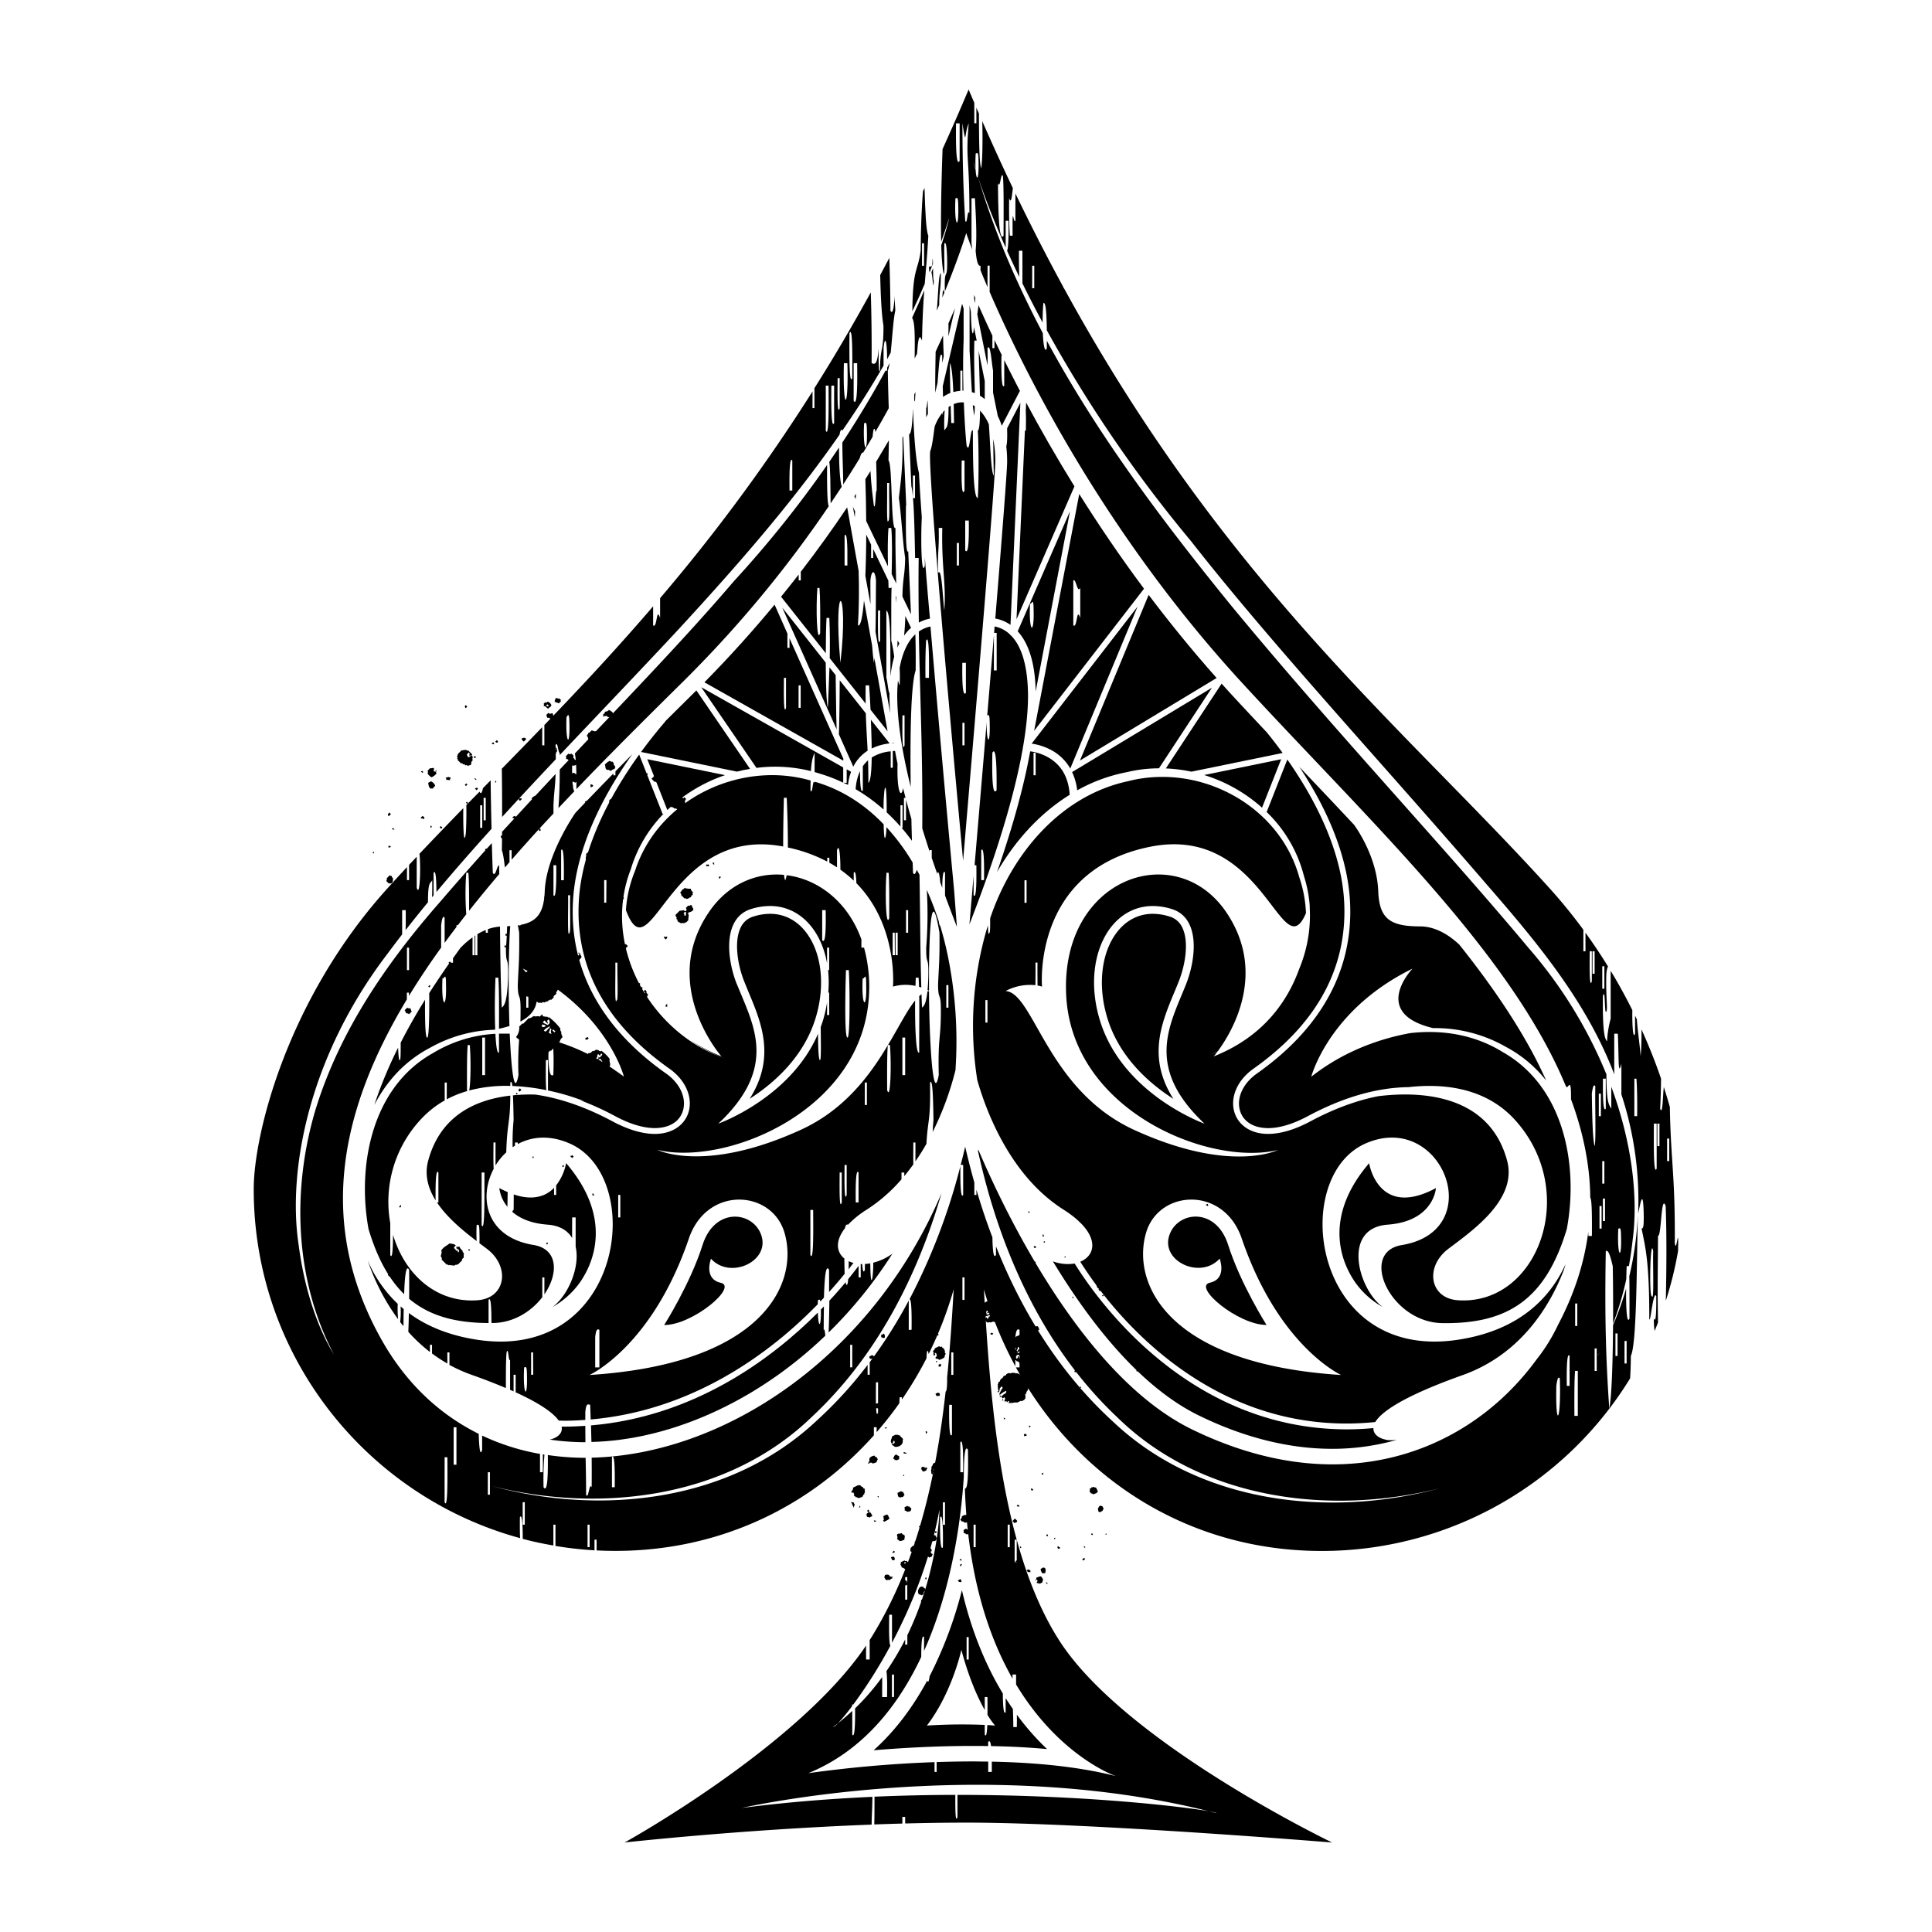 <svg xmlns="http://www.w3.org/2000/svg" id="Layer_1" data-name="Layer 1" viewBox="0 0 1080 1080"><defs><style>.cls-1{fill-rule:evenodd;}</style></defs><path d="M471.36,270.79q4.83-7.46,9.28-14.72c.53-2.16,1.15-3.25,1.9-3.07,1.8-3,3.54-5.92,5.25-8.83.31-3.21.65-6,1.49-3.47,0,.3,0,.58,0,.88q3.94-6.81,7.54-13.37c-.13-4.32-.33-9.91-.53-21a21.38,21.38,0,0,0,1-4.24c-.46.85-.88,1.68-1.35,2.55,0,.56,0,1.09,0,1.69H495c-6.8,12.5-14.78,26-24.11,40.15C470.89,256.87,471.32,261.76,471.36,270.79Zm11.69-34.29c.61.35,1.48-2,1.55,4.2C485,255.4,482.21,251.91,483.05,236.5Z"></path><path d="M284.78,475.28H286v5.31q11.32-13,23.39-25.85v-4.59c.25-7.45,1-10.14,1.21-17.49q-14.83,15.78-29.92,32.3c0,3.39-.07,6.81-.13,10.32.57,1.37,1.17,4.9,1.69,9.65l2.59-3Z"></path><path d="M521.53,147.37a11.67,11.67,0,0,0-.29-3c.3,9.21-2.88.53-1.63,7.94C520.27,150.65,520.89,149,521.53,147.37Z"></path><path d="M522.8,219.54l1.29-5.52c.67-7.25,1-18.45,2.61-15.21,0,1.46,0,2.8,0,4.07l.86-3.67c-.15-3.63-.3-7.32-.39-11.62q-2,4.35-4.15,9C522.93,202.89,522.74,210.28,522.8,219.54Z"></path><path d="M411.94,431.34c2.42-.61,4.87-1.14,7.33-1.56l-30-43.84-1.09,1.1c-5.38,5.31-10.84,10.72-16.33,16.17l.07.06c-4.59,5.33-9.16,11.07-13.57,17.09Z"></path><path d="M656.47,554.63c.85-2,1.69-4.06,2.49-6.07,3.68-9.28,5.73-22.15,2-29.95a11.3,11.3,0,0,0-7.17-6.26,31,31,0,0,0-9.32-1.52c-8.14,0-15.2,3.72-20.42,10.74-8.49,11.41-10.46,29.53-5.12,47.24,6.64,22.13,23.5,36.84,37,45.47C641.23,591.16,649.24,572,656.47,554.63Z"></path><path d="M514,489c-.48-.93-1-1.82-1.51-2.74-.6,1.69-1.2,3.31-2.11,1.65-.06-1.74-.13-3.66-.2-5.75a119.09,119.09,0,0,0-14.66-19.78,31.72,31.72,0,0,1-.34,4.57c-.72,3.86-1.09-.23-1.22-6.17-10-10.41-22.08-18.62-36.45-23.17-.69-.24-1.39-.39-2.09-.61v.64c-1.19-3-1.14,7.23-2.34,4.18,0-2,0-3.87.06-5.5C414,425,368,446.47,355,486.79a69.65,69.65,0,0,0-5.11,22C364,546.36,373.34,461,437.79,473.2c0-9.89.24-21.18.43-27.23h1.56c.38,8,.69,18.65.65,27.79a84.82,84.82,0,0,1,22,7.88v-2.16h1.17v2.78c1.49.83,2.92,1.7,4.29,2.59v-9.57c1.29-4.31,1.92,3.39,1.9,10.88a65.28,65.28,0,0,1,7.45,6.11v-4.41c.8-1.27,1.29.72,1.49,5.85,23.43,23.81,20.45,57.82,20.45,57.82a25.08,25.08,0,0,1,12.57-.39c.06-1.57.11-3.13.18-4.64h1.56c.12,1.38.2,3.14.27,5.14.44.12.86.25,1.26.38C514.43,533.19,514.37,509.21,514,489Zm-16.87,24c-1.93,6.67-2.44-14.44-1.56-25.12h1.17C497.14,492.81,497.13,502.67,497.08,513Zm3.11,20.95H499V521.37h1.16Zm1.56,0h-1.17V521.37h1.17Zm5.85-12.56h-1.17V508.79h1.17Z"></path><path d="M502.9,373.37a89,89,0,0,1,0,9.76,12.55,12.55,0,0,1-.93-2.81c-.23,2.58-.4,5.31-.42,8.34,0,12.6,2.11,29.3,7.54,51.23-.37-27.88,0-57,2.77-65.14.09-8.35,0-14.38-.17-20.19C508.14,357.86,504.71,363.54,502.9,373.37Zm2.75,43.27c-1.3,4.2-1.28-5.81-1.17-16.76h1.17Z"></path><path d="M555.22,245.38c.07,7.22.18,14.06.32,20.46-1.58-1.46-2-18.39-2.75-28.57a25.55,25.55,0,0,0-4.95-7.74c-.05,6.42-.38,11-1.26,11.17.58,6.79.58,30.9,0,37.7-2.09.08-2.79-14.73-2.73-37.7-1.59-1.76-1.58,13.78-3.51,8.36-.58-5.34-1.17-14.12-1.55-24.09-.27,0-.53-.06-.8-.06a12.51,12.51,0,0,0-4.87,1c.09,3.32.15,6.86.2,10.57h-1.55c-.13-3.12-.24-6.38-.34-9.72a12.39,12.39,0,0,0-1.19.8c0,13.07-1.37,11-2.37,13.12a104.94,104.94,0,0,1,.22-11.3c-.33.33-.65.69-1,1,0,.62,0,1.22,0,1.87-.12-.53-.23-1-.34-1.44a27,27,0,0,0-4.3,7.76c-.73,5.58-1.47,11.54-2.51,13.74,0,.76-.07,1.5-.07,2.29,0,11,2.76,47.32,6.46,91.05h0l.2,2.59c3.66,43.13,8.17,93,11.85,132.88,8.25-96.95,18-214,18-223.18A63.42,63.42,0,0,0,555.22,245.38Zm-27.35,95.86c-1-8.4-1.39-24.18-3.51-21-.28-12.8.67-12.31.39-25.13h2C526.22,317.16,529,325.86,527.87,341.24Zm8.18-25.14h-1.17V303.53h1.17Zm1.56-58.65h1.56v16.74Q537.16,279.09,537.61,257.45Zm1.56,159.19H538V404.05h1.17Zm.78-29.32c-1.33,1.74-2.22-1.28-2-16.77h2Zm-.39-79.6V291h2C541.78,306.47,540.89,309.47,539.56,307.72Z"></path><path d="M600.62,271.88c-10.19-16.46-19.18-32.21-27-46.82l-.2,4.64c.13,2.69.17,6.33.05,11h-.54l-4.69,105.48Z"></path><path d="M450.89,521.57c-5.22-7-12.28-10.74-20.41-10.74a31,31,0,0,0-9.32,1.52,11.3,11.3,0,0,0-7.17,6.26c-3.72,7.8-1.68,20.67,2,29.95.8,2,1.64,4,2.48,6.07,7.23,17.31,15.23,36.5.6,59.6,13.48-8.65,30.32-23.35,36.95-45.42C461.36,551.09,459.39,533,450.89,521.57Z"></path><path d="M767.75,798.31c-5.08.47-10.06.71-14.91.71-88.09-.1-138.89-71.44-152.1-92.71a24,24,0,0,1-12.16-1.2c20.85,34.44,48.81,70.15,81.61,86.17,25.31,12.36,50.4,18.62,74.62,18.62a131.67,131.67,0,0,0,36-5c-3.09.31-5.43.23-6.65-.25C771.33,804.08,767.55,802,767.75,798.31Z"></path><path d="M775.7,684.59c25.9-1.91,27-20.45,27-20.45-32.45,17.45-37.35-13.9-37.35-13.9-24,28-17.64,52.51-7.64,66.8A47.2,47.2,0,0,0,773,730.67C759.34,720.85,749.8,686.5,775.7,684.59Z"></path><path d="M653.44,691.22c-4,14.18,17.82,24,28.35,12.37,0,0,4.37,11.26-5.45,13.45S692,740.66,708,740.66c0,0-14.54-22.89-21.44-44.71S657.44,677.05,653.44,691.22Z"></path><path d="M546.31,175.7,552,204.12c.11-2,.12-5,0-9.51,1.69-2.73,2.18,7.24,3.12,12.58,0,4.16,0,8.22,0,12.24l2.65,13.14A41.25,41.25,0,0,1,560,238l10.14-19.49q-4.7-9-8.76-17.22v14.28q-1.83,2.94-1.56-16.74h.35q-2.22-4.5-4.25-8.77v4.57h-1.17v-7c-2.88-6.1-5.45-11.77-7.77-17C546.78,172.49,546.55,174.18,546.31,175.7Z"></path><path d="M240.38,585.72a78.12,78.12,0,0,1,35.67-10.07l.78-.15c-.33-8.44-.27-19.57.16-29h1.56c.49,5.64.43,17.23.39,28.58,2.15-.46,4.09-1,5.85-1.53-.36-10.29-.5-21.55-.4-31.24.13-11.25.41-19.28.84-24.61l-1.74.07c-.1,4.15-.31,8.22-.66,12-.11,11,1.51,3.29,1.17,16.75-.46,13.14-1.93,15.52-3.5,16.76-.6-12.32-.82-28.73-1-45.31a26.06,26.06,0,0,0-6.78,1.44v2h-1.17v-1.53a33.41,33.41,0,0,0-4.68,2.32v11.77h-1.17v-11c-.12.09-.26.17-.38.25v10.77h-1.17V524a48.81,48.81,0,0,0-6.73,5.85c-1.43,1.93-2.8,3.87-4.19,5.81v2.51H252v-.9q-6.34,8.94-12.07,17.9c.14,11.72-.13,25.82-1.18,24.87-1.06-.16-1.24-10.65-1.14-21.18-1.45,2.33-2.9,4.66-4.27,7-3.39,5.74-6.49,11.39-9.35,17,0,5.19,0,9.52-.44,9.78-.52.49-.85-2.65-1-7a241.32,241.32,0,0,0-13.32,32.07C216.14,604.39,226.31,593.07,240.38,585.72Zm7-39.22c.56,2.3,2-4.9,1.94,4.18C249.75,565,246.48,563.1,247.37,546.5Z"></path><path d="M809.59,698.13c13.46-10.18,38.72-27.57,32.91-49.26-10.2-38.08-49.91-38.84-72.07-36.09C758,615.22,745.3,620,732.49,626.86c-9.21,4.92-17.12,7-23.63,7-12.31,0-19.52-7.8-19.54-17,0-6.79,3.8-14.11,11.46-19.51,34.58-24.45,50.73-54.3,50.76-87.72q0-3.12-.19-6.27c-1.59-27.21-15.12-55.08-31.72-78.77l-11.56,29.33a75.52,75.52,0,0,1,20.84,35.77,72.44,72.44,0,0,1,3.17,15.77l0-.15s.06.84.08,2.3a77.59,77.59,0,0,1-5.82,33.84c-6.43,17.93-19.88,38-47.85,49.07,0,0,.8-.92,2.05-2.59-1.4.58-2.82,1.14-4.26,1.64,1.49-.56,2.95-1.18,4.39-1.81,7.19-9.67,28.34-43.29,4.73-77.95-28-41.08-92.16-19.63-89.43,45.8s80.16,96.52,118.33,87.25c0,0-26.45,13.37-80.16-11.18-48.87-22.32-56.17-76.61-72-77.7a29.17,29.17,0,0,1,16.68-3.26c0-4.34.11-9.29,0-12.61h1.16c-.1,3,0,8.29,0,12.81a21.38,21.38,0,0,1,2.52.6s-5.72-65.16,60.81-78.25c63.55-12.5,73.17,68.82,86.74,37.17a70.67,70.67,0,0,0-3.75-20.06c-9.52-34.48-43.46-56.69-77.85-56.07l0,.05-.08-.05a75.34,75.34,0,0,0-17.6,2.34c-38,8.06-65.14,40.7-77.26,76.65,0,4.62,0,8.41-.43,8.06-.56,1.86-.75-.34-.8-4.07-.3,1-.63,1.92-.9,2.89a193.89,193.89,0,0,0-5.06,83.64c5.08,17.77,18.53,53.52,48.11,72.31,20.59,13.07,18.87,25.28,9.44,29.19a223.19,223.19,0,0,0,34.52,42c25.59,24.26,63.73,48.44,114.33,48.44,5.21,0,10.58-.28,16.06-.82,3.59-5.94,16.22-14.64,48.88-26.26,33-11.77,49.09-39.44,56.51-58.67.35-1.11.7-2.23,1-3.35C866.45,725.81,849,743.77,815,748.93c-81.44,12.36-94.61-90.79-51.71-109.69S832.32,688,783.61,696c-24.28,4-6.42,43.17,22.53,43.63,36.44.58,57.89-13,69.74-52.71,6.61-35.66-1.55-79.43-35.81-98.78-15.64-9.72-33.69-12.66-51.56-10.65-14.45,2.57-35.78,8.89-55.48,24.4,0,0,.18-.7.61-1.94-.45.34-.94.66-1.38,1,.46-.38.94-.72,1.4-1.1,2.75-8,15.51-38.61,55.94-58.37,0,0-23.86,24.81,11.5,33.24a79.74,79.74,0,0,1,40.69,10.48,70.88,70.88,0,0,1,22.57,18.89c-2.45-5.42-5.1-10.89-8.11-16.43-10.78-19.88-24.59-39.65-40.39-59.5-5.12-4.86-12.9-10.31-22.15-10.31-16.72,0-22.67-4.35-23.26-19.63-.7-17.94-10.55-33-13.48-37.11q-13.53-14.46-27.54-29.16l-3.11-3.3c15,22.68,26.73,48.69,28.3,74.56q.2,3.27.19,6.47c0,34.53-16.92,65.56-52.14,90.4-6.94,4.91-10.08,11.28-10.08,16.83.09,7.42,5.33,13.62,16.27,13.72,5.81,0,13.22-1.88,22.08-6.61,19-10.19,38-16.07,56.45-16.3,19.17-2.16,42.92.06,59.47,18.29C883.38,666.2,859.69,729.9,815,726.85,799.05,725.76,796.45,708.08,809.59,698.13ZM614.76,570.07c-10-33.17,4.63-63.6,29.72-63.6a35.57,35.57,0,0,1,10.63,1.71c15.94,5,13.57,27.71,7.91,42-9,22.69-23.45,46.18,10.35,78C673.37,628.14,627.29,611.79,614.76,570.07Zm-42.07-78h1.17v12.58h-1.17ZM552,571.63h-1.16V559.06H552Zm197.69,197c-97.53-6.18-117.3-51.51-109-79.59,7.1-24,43.36-26.32,53.45,3.28C714.81,752.89,749.72,768.63,749.72,768.63Z"></path><path d="M392.72,696c-6.91,21.82-21.45,44.71-21.45,44.71,16,0,41.45-21.44,31.63-23.62s-5.45-13.45-5.45-13.45c10.54,11.63,32.35,1.81,28.36-12.37S399.63,674.13,392.72,696Z"></path><path d="M477.09,706a14.73,14.73,0,0,1-2.65-1c0,1.62,0,3.16-.07,4.58C475.36,708.22,476.28,707,477.09,706Z"></path><path d="M460.44,743.38c0-4.62.07-9,.14-13.11-.54.57-1.11,1.15-1.68,1.73.19,10.81-1.51,10.37-1.71,1.74-25.81,25.86-69,58.12-126.81,63.07.09,3,.17,6,.23,9.26,42.58-1,91.07-21.32,130.75-59.4C461.16,744.43,460.92,742.58,460.44,743.38Z"></path><path d="M488.16,705.85a62.84,62.84,0,0,1-.44,8.21c-.79,4.22-1.15-1-1.24-7.84a23.48,23.48,0,0,1-3,.36v3.29c-.78,1.87-1.27.72-1.49-3.26l-.85,0v7.47h-1.17V707.6c-1.58,2.11-3.52,4.62-5.83,7.44-.17,2.06-.43,3.27-.8,3.21s-.45-.48-.61-1.49c-2.63,3.15-5.68,6.65-9.12,10.35-.06,6.8-.19,12.71-.41,17.77a247,247,0,0,0,35.65-44.06A31.17,31.17,0,0,1,488.16,705.85Z"></path><path d="M529.57,533.05c-1.1-5.17-2.45-10.39-4-15.57-.33,0-.57-.87-.76-2.33a169.93,169.93,0,0,0-6.72-17.66,235.75,235.75,0,0,1-.33,32.26c-.11,11,1.51,3.29,1.17,16.75-.1,2.76-.24,5-.42,6.91l.8.4c0-4,0-7.85,0-11.5.42-37.8,2.66-40,5.85-20.94.23,15-.45,20.25-.78,29.31.11,8.64,1.45,4,1.56,12.58.14,18.29-1.7,15.27-1.17,37.7-3.14,16.78-5.24-17.4-5.47-46.92a8.85,8.85,0,0,0-.87.16c-.68,6.5-1.81,8.12-3,9.06-.12-2.34-.22-4.84-.3-7.44a13.41,13.41,0,0,0-1.28,1c.12,9.36-.06,21.74,0,31.53-1.74,1.57-2.46-13.52-2.29-29.07-4.49,5.48-9,14.62-15.15,24.86h1.07c.88,10.69.36,31.82-1.56,25.16-.05-10.21-.06-19.94.37-25-9.92,16.61-24,36-48.67,47.29-53.71,24.55-80.15,11.18-80.15,11.18,38.17,9.27,115.6-21.81,118.33-87.25A82.22,82.22,0,0,0,483,529.75h-1.47v-4.61c-7.65-21.26-24.33-33.72-41.81-35.89A10.38,10.38,0,0,1,439,492c-.3-.1-.54-1.21-.72-2.95-15.43-1.43-31.29,5.13-41.92,20.74-28,41.07,6.9,80.71,6.9,80.71a90.48,90.48,0,0,1-17.63-9.28,81.51,81.51,0,0,0,19.06,10.22c-41.14-14.28-68.66-63-52.06-105.55A75.34,75.34,0,0,1,371,454.83l-.58.23-13.12-33.25c-17.49,24.29-32.05,53.28-33.72,81.56q-.18,3.17-.18,6.28c0,33.41,16.17,63.26,50.76,87.71,7.66,5.4,11.45,12.71,11.45,19.51,0,9.19-7.23,17-19.55,17-6.5,0-14.41-2.08-23.61-7-14.66-7.84-29.13-13-43.28-15a99.16,99.16,0,0,0-12.43.43c.19,3.9.28,8.88.37,13.8a127.76,127.76,0,0,0-.54,15.21c.43-.29.86-.6,1.31-.88,0-.6,0-1.13,0-1.77h1.56v.89c7.88-4.25,17.91-5.23,29.09-.3,42.91,18.9,29.73,122-51.71,109.69-16.25-2.46-28.69-7.87-38.26-14.92-.07,3.84-.17,7.32-.31,10.48a90,90,0,0,0,12.08,11.27v-4h1.17v4.83a85.53,85.53,0,0,0,8.57,5.61V756h1.17v7A87.61,87.61,0,0,0,264,768.66c7.22,2.57,13.41,5,18.79,7.27,0-8.23,0-16.06.4-20,1.11-3.46,1,5.91,1.95,4.2v16.79l1.95.87v-9.3h1.17v9.82c14.21,6.49,21.2,11.74,24.08,15.81,1,0,2,.08,2.94.08,4,0,8-.19,11.91-.46,0-1.38,0-2.8,0-4.29.5-5.77,1.69-4.15,2.72-4.21.1,2.71.2,5.45.29,8.25,45.83-4,82.4-25.43,108.2-47a251.81,251.81,0,0,0,18.74-17.42c0-.77.06-1.57.1-2.41.46.25,1-.95,1.35.88l2-2.14c.34-11.76,1.1-19,2.86-15.51,0,4.39.05,8.49,0,12.36,3.36-3.72,6.26-7.14,8.72-10.19-.1-2.4-.14-5.33-.17-8.55-4.37-3.51-5.31-9.66.32-16.88.44-2.13,1.07-2.3,1.74-2a52.41,52.41,0,0,1,10.49-8.46,89.75,89.75,0,0,0,19.39-16.94v-3.78h1.56c0,.67,0,1.34,0,2,1.79-2.14,3.46-4.34,5.06-6.56-.07-3.28,0-7.66,0-12.22h1.17v10.52q3.36-4.87,6.16-9.81c.74-14.07,2.39-12.05,2-34.21,1.53-2.55,1.72,9.38,1.94,20.94-.23,2.37-.37,4.56-.46,6.67a169.81,169.81,0,0,0,12.74-34.52A238.28,238.28,0,0,0,529.57,533.05Zm-47.3,13.45c.56,2.3,2-4.9,1.94,4.18C484.65,565,481.38,563.1,482.27,546.5Zm-9.36-4.19h1.56c.62,8.72.75,39.06-.78,37.68C472,579.73,472.52,553.48,472.91,542.31Zm-134-37.7h-1.17V492H339Zm5.85,54.45c-1.32,4.3-.61-13-.78-20.94h1.16C345,544.19,345.65,559.78,344.81,559.06Zm114.85-50.27h1.95c.27,15.5-.62,18.51-1.95,16.76Zm-47.72,41.38c-5.67-14.28-8-37,7.91-42a35.57,35.57,0,0,1,10.63-1.71c16.62,0,28.59,13.4,31.91,32.06v-8.78h1.17v12.56h-.62a64.9,64.9,0,0,1,.12,12.57h.5v12.56h-1.17v-7.08a76.61,76.61,0,0,1-2.18,9.71c-.42,1.39-.88,2.74-1.37,4.07.06,8,.3,18-.35,18.44-.81.76-1.16-7.17-1.14-14.7-15.49,36-55.77,50.26-55.77,50.26C435.39,596.35,421,572.86,411.94,550.17ZM293,764.34c.63.34,1.5-2,1.57,4.17C295,783.24,292.14,779.74,293,764.34Zm5.07,4.17h-1.17V756H298ZM345.58,668h1.18v12.55h-1.18Zm-12.86,79.57c.46-4.81,1.38-4.73,2.34-4.19v21h-2.34Zm-3.19,21.06s34.9-15.74,55.56-76.31c10.09-29.6,46.35-27.26,53.43-3.28C446.82,717.12,427.05,762.45,329.53,768.63ZM453,701.51V676.37h1.56C454.7,691.47,454.69,705.34,453,701.51Zm17.54-29.34c-1.3,4.22-1.27-5.8-1.17-16.75h1.17ZM473.3,668c-1.3,4.19-1.28-5.83-1.17-16.78h1.17Zm6.63,4.17h-1.56q-.27-19.67,1.56-16.75Zm4.67-54.46h-1.16V605.15h1.16ZM506,601h-1.56V580H506Zm24.17-37.7H529V550.68h1.17Z"></path><path d="M307.65,804.65c-.09,0-.23.05-.34.09a138.23,138.23,0,0,0,19.84,1.47h.1c0-2.84-.05-5.85-.05-9.16-3.9.26-7.85.45-11.89.45-.46,0-.92,0-1.37,0C314.83,801.67,310.68,804,307.65,804.65Z"></path><path d="M527.14,221.89a21.56,21.56,0,0,1,4.1-2.22C531.12,214.49,531,209,531,203c1,1.61,1.56,7.68,1.91,16.19a19.08,19.08,0,0,1,3.93-.7V207.19H538v11.18l.57,0c-.24-9.25-.27-19.07.1-27.92V172.54a20.37,20.37,0,0,0-.88-2.67L527,215.9C527.06,217.76,527.11,219.71,527.14,221.89Z"></path><path d="M501.75,358c-.05,1.57-.08,2.86-.09,4,.35-.82.72-1.6,1.1-2.35A13.73,13.73,0,0,1,501.75,358Z"></path><path d="M598.13,285.78,568.9,352.9c5.37,5.86,9.72,16.11,10.06,33.61ZM575.81,337c.57,2.29,2-4.9,2,4.2C578.19,355.6,574.92,353.63,575.81,337Z"></path><path d="M635.89,339.11,576.7,415.69a33.17,33.17,0,0,1,11.68,4,26.81,26.81,0,0,1,9.91,9.93Z"></path><path d="M586.17,423.5A28.15,28.15,0,0,0,575.88,420c-3.18,17.83-9,40-18.54,67.51,10-17.42,23.79-32.77,40.64-43.22C597.17,432.58,591.72,426.77,586.17,423.5Zm-7.24,9.89h-1.17V420.82h1.17Z"></path><path d="M647.85,429.5l29.64-45.07L599.31,431.6a32.46,32.46,0,0,1,2.85,10.2,92.5,92.5,0,0,1,27.75-10.16A77.52,77.52,0,0,1,647.85,429.5Z"></path><path d="M673.12,433.24a86.9,86.9,0,0,1,32.37,18.27l10.69-27.1Z"></path><path d="M436.62,333.57l25,31.58c0-7.8.17-15.23.41-19.73h1.56c.37,7.69.38,15.23.23,22.51l20.08,25.38c-.05-3-.07-6.36,0-10.18h1.94c.23,3.34.53,8.18.8,13.6l9.53,12.06-7.4-41c-.07.92-.12,1.82-.2,2.76-.43-2.5-.79-5.84-1.08-9.86l-4.52-25c-.77,9.11-1.9,14.66-3.36,13.9.57-9.52.71-21.22.37-30.47l-6.41-35.5c-7.89,11.76-16.53,23.83-25.92,36v4.8h-1.17v-3.26Q441.64,327.37,436.62,333.57Zm35.51-34.22q1.83-2.91,1.56,16.75h-1.56Zm-2.34,71.2c-4.35-48.95,5-43.13,0,0Zm-12.86-41.89h1.17c.45,5,.44,14.81.39,25.13C456.56,360.47,456.05,339.35,456.93,328.66Z"></path><path d="M225.55,741.32c0-3.32.06-6.53.11-9.56-.59-.48-1.14-1-1.7-1.46,0,.19,0,.31,0,.52a46.06,46.06,0,0,1-.27,8.25C224.3,739.83,224.94,740.57,225.55,741.32Z"></path><path d="M603.71,425.14,680.1,379c-13.69-15.4-26.32-31-38-46.44Z"></path><path d="M533.43,498.57c-3.86-41.49-9.12-99.13-13.29-148.35a17.24,17.24,0,0,0-6.52,2.82c.64,36,2.27,69.43,1.93,110q1.91,6.27,4.13,13v-.84h1.17v4.34q1.5,4.47,3.14,9.14c0-.3,0-.6,0-.9.77-.82,1.27,1.21,1.58,5.35.38,1.05.75,2.11,1.14,3.18q.18-10.72,1.57-8.53v12.78c2.08,5.65,4.25,11.44,6.63,17.52ZM519.29,378.92h-1.95c-.12-9.7.07-16.07.39-20.93C519.17,355.06,519.46,364.62,519.29,378.92Z"></path><path d="M222.33,728.85a71.71,71.71,0,0,1-16.78-24.3,119,119,0,0,0,17,32.89A63.48,63.48,0,0,1,222.33,728.85Z"></path><path d="M544.93,227.11c-.37-.24-.75-.46-1.13-.66a49.53,49.53,0,0,0,.83,5.87C544.8,230.89,544.89,229.13,544.93,227.11Z"></path><path d="M547.79,221.19a21.59,21.59,0,0,1,2.69,1.9V213l-3.4-16.87C547.27,203,547.64,212.62,547.79,221.19Z"></path><path d="M556,350.19c-.1,1.19-.2,2.41-.29,3.6h1.44v21h-1.56V355.19c-1.19,14.4-2.44,29.5-3.72,44.71.6,0,1.32-1.45,1.38,4.15.39,13.44-1.91,11.68-1.69-.44-2.34,27.9-4.71,55.87-6.76,80.05h1c.18,13.13-.34,18.7-1.56,16.76V489.63c-.84,9.85-1.62,19-2.32,27.09,24.86-63.87,32.76-103.62,32.76-128-.18-19.27-4.79-28.87-9.78-33.73l-.32-.08v-.24A17.31,17.31,0,0,0,556,350.19ZM550.08,492h-1.56V475.28Q550.37,472.37,550.08,492Zm7-50.26c-1.66,2.47-2.73-1.38-2.34-20.95C556.5,417.54,557.26,424.78,557.1,441.77Z"></path><path d="M542,196.07c.49,7.14.82,15.82,1.29,23.16a16.5,16.5,0,0,1,1.65.51c-.16-8.3-.59-18.78-.26-29.33h1.3l-1.53-7.58c-.13,1.9-.31,3.17-.55,3.4-.64,1.07-1-5-1.16-11.89l-.74-3.66Z"></path><path d="M523.67,173.64l1.35-3.15c0-8.75,1-8,.9-17.77C524.55,153,524.41,166.54,523.67,173.64Z"></path><path d="M516.94,158.66c.69-8.62,1.44-16.49,2-26.89-1.28-2.73-1.76-14.17-2.13-26.66-.3.61-.59,1.21-.89,1.84-.64,8.71-1.17,18.65-1.26,33.2-1.51,11.84-4.4,8.74-4.66,33.91Q513.62,166.44,516.94,158.66ZM515.4,136h1.16v12.57H515.4Z"></path><path d="M522,156.9c-.36,0-.38-3.63-.44-7-.29.76-.56,1.5-.86,2.29C521.4,155.31,521.79,163.88,522,156.9Z"></path><path d="M280.68,456.69c9.7-10.63,19.73-21.37,30-32.25,0-2.26-.06-4.82-.14-7.8,1.19-3,1.42,4.28,2.34,4.18,0,.43,0,.84,0,1.28,21.46-22.75,43.87-46.08,66.41-70.29,30.83-33.5,62.6-69.39,90-108.8.4-2.24.92-3.33,1.62-2.36,8.12-11.77,15.86-23.84,23-36.27v-9.77c.64-7,1.94-5.17,2,6.23.7-1.23,1.35-2.48,2-3.71.83-8.12,1.45-18.54,2.57-23.48-.07-3.39-.39-4.17-.39-8.37-.37,7.12-1.07,10.77-2.33,8.37-.09-11.19-.32-20.75-.63-29.49q-2.53,4.84-5.09,9.59c.3,12.92.8,22.26,1.82,28.28.06,16-1.85,10.92-1.95,25.16-.83,1.93-.74-6-.78-12.58-.64,9.84-2.27,9.08-3.9,8.37.11-14.52-.09-27.41-.45-39.54q-15.6,28.38-31.51,53.54v11.14H454.2v-9.3A1012.4,1012.4,0,0,1,369,334.37v11.05c-2.23-6.52-1.52,6-3.9,4.19V338.94c-20.53,23.92-40.9,45.7-60.8,66.35v11.35H303.1V406.5q-11.4,11.82-22.58,23.22Q280.71,442.77,280.68,456.69ZM477.2,203h1.95q.42,25.41-1.95,21Zm-2.34-16.75c1.66-3.84,1.67,10,1.56,25.14C474.76,215.22,474.75,201.33,474.86,186.23ZM471.74,203h1.95C474.48,230.29,471,230.29,471.74,203Zm-3.51,8.39h1.17v16.75C468.1,232.34,468.13,222.32,468.23,211.37Zm-3.5,4.18h1.56V236.5C464.84,239.43,464.56,229.87,464.73,215.55Zm-3.12,0h1.56c.11,15.11.1,29-1.56,25.15Zm-18.71,41.9v16.74h-1.56C441.16,261.09,441.68,255.49,442.9,257.45ZM316.74,399.88c.62.35,1.49-2,1.56,4.17C318.72,418.77,315.91,415.29,316.74,399.88Z"></path><path d="M568.4,965.42h-1.95c0-3.7-.14-6.85-.23-10.06-1.37-2-2.72-4-4.05-6.07v7.76c-1,1.58-1.52-1.94-1.58-10.36-9.14-15.07-17.34-34-22.87-57.79A229.78,229.78,0,0,1,519.66,937c-.39,3-.9,3.94-1.31,2.42-7.79,14.41-17.58,27.87-30,39,15.68-1.32,35-2.43,55.39-2.43,2.93,0,5.79,0,8.64.09V973.8c.7-.91,1.27-.51,1.62,2.27,11.05.21,21.51.76,31.31,1.68a144.53,144.53,0,0,1-16.88-19.21C568.48,960.49,568.46,962.73,568.4,965.42Zm-28.06-50.26h1.17v12.55h-1.17Zm11.58,49.15c-.21,4.71-.65,6.91-1.44,5.29v-5.36a307.27,307.27,0,0,0-32.34.36c14.18-18.54,19.27-42.35,19.27-42.35,4.3,16.14,9.29,27,13.07,33.65v-7.25H552c0,3.67.06,7,0,9.94a43.69,43.69,0,0,0,4.26,6C554.86,964.49,553.39,964.39,551.92,964.31Z"></path><path d="M936.22,695.13c.26-38.09-2.26-46.28-2.76-76.3q-1.51-5.43-3.38-11.17c-.59,5-.6,16.22-2.05,12.07.32-5.67.44-11.21.51-16.74-3-8.83-6.66-18.08-10.95-27.58a144.09,144.09,0,0,1-.47,15c-.61-7.85-1.52-12.56-2.11-20.56-.33-.7-.67-1.39-1-2.08v10.05c-1.16,3.48-1.65-5.15-1.53-13.15-3.63-7.29-7.66-14.66-12.11-22v26.82a56.54,56.54,0,0,0-2,12.56c-1.44-1.24-2.56-6-2.34-25.12,1.48-6.06.75,11.51,1.95,8.38.87-.62-.5-10.57,0-21,.22-2.29.55-3.45.93-4q-5.84-9.5-12.62-18.92v10.37h-1.17v-12a291.8,291.8,0,0,0-18.94-23.26C785.63,407.43,685.66,327.44,594.76,161.1h-.24v-.44q-13.6-24.91-26.9-52.5v15.23c-1.22,2.16-1.73-11.45-1.56,8.38H564.5c-.32-4.87-.51-11.23-.38-21,1.21,3.78,1.57-1.68,2.07-5.61q-8.62-18.08-17.09-37.41c.25,10.51.15,21.11-.58,26.29-1.15-2.45-1.24-16.27-1.29-30.58-.48-1.1-1-2.19-1.43-3.3v8.74h-1.17V57.46c-1.06-2.47-2.12-4.93-3.17-7.42v0q-7.22,17.13-14.56,33.3c-.6,16.69-1.11,37-.78,51.8,1.51-4.3,3-8.61,4.37-13,.16-.22-1.07,5.21-4.33,15,.2,7,.61,12.6,1.33,15.58,1.06,3-.28-19.77.78-16.75.66-.2,1,3.1,1.17,8.37.36,14.56-1.69,3.16-1.25,18.57,8.32-20.33,11.93-32.63,11.93-32.63s1.1,3.27,3.38,9.23c-.15-1.15-.29-2.3-.42-3.54V110.81H545c.36,8.35,1.26,20,.39,29.34.56,6.46,1.52,8.8,2.72,8.39,0,.88,0,1.72,0,2.56q1.75,4.31,3.94,9.4c-.07-3.25,0-7.52,0-12h1.17v14.69c20.24,46.7,65,135.75,141.24,218.67,71.26,77.48,150,150.45,181,225.64,0-.12,0-.24,0-.37.86,3,2.93-7,2.74,7.37,6.74,18.18,10.58,36.5,10.78,55.05.87,1,1,9.56.9,21.36h-2c0-.84,0-1.63,0-2.42-2.17,17.1-7.6,34.43-16.9,52.06a98.58,98.58,0,0,1-12,19.37c-25.24,34.66-65.39,58.67-114.13,58.67-24.28,0-50.69-6-78.45-19.51C606.49,769.89,563,680.48,547,642.93l-.38.13c12.12,55.37,36.16,109.85,77.92,149.18,46.7,45.84,118.21,55.24,180.3,39.71-61.7,16.62-134.16,8.67-182.64-37.23-29.58-27-50.73-61.08-65.44-98v4.76q-1.76,3.29-2-9.82-5-13.12-8.93-26.62V668h-1.17v-7q-2.82-10-5.12-20-1.18,5.1-2.51,10.19h1.39V668c-1.19,1.9-1.71-3.49-1.56-16.08a344.22,344.22,0,0,1-28.44,74.37q1.39-.24,1.16,17.09H508V727a266.83,266.83,0,0,1-21.83,34.5v7H485V763a230.5,230.5,0,0,1-28.57,31.25C407.94,839.77,336,847.36,274.6,830.63c61.8,15.66,132.87,6.59,179.58-38.93,35.66-33.37,58.54-77.91,72.13-124.67C487.15,759,404.5,813.14,330.74,814.85c.05,5.06.07,10.48,0,16.52-1.44-3-1.67,7.15-3.11,4.19,0-8-.13-14.27-.26-20.64h-.25a145.68,145.68,0,0,1-20.88-1.54c.22,17-.82,20.32-2.39,18a169.16,169.16,0,0,1,.49-18.26l-.92-.14c.08,2.63.1,5.91,0,10h-1.56V812.75a127.77,127.77,0,0,1-32.34-10.24c0,2.65,0,5.32,0,7.91-1.12,4.1-1.72-1.3-1.91-8.89-21.55-10.67-40.27-27.82-54.07-52.16-36.78-64.91-23.6-128.44,13.89-190.7v-3.79h1.17v1.85q8.26-13.53,18-27h0V517.18c.45-3.52,1-5.53,1.95-4.2v14.1c2.15-3,4.37-5.93,6.62-8.89v-1h.77c1.55-2,3.12-4.07,4.71-6.1a157.27,157.27,0,0,1,0-23.22h1.18c.39,4.32.43,12.4.4,21.25q8.13-10.29,16.86-20.51c0-1.68-.07-3.32-.11-4.94-1.29.17-1.94,7.07-3.51,4.2-.16-4.45-.35-10.14-.53-16.57q-14.56,16.13-29.06,33c-29.25,33.4-55.88,71.54-69.56,116.2-13.14,44.11-11.83,94.71,10.43,136.79-1.56-2.64-14.82-22.93-19.86-61.76-6.14-41.26,5.61-104.69,49.68-162.31q4-5.43,8.23-10.87V508.79h2c.08,4.87,0,8.51-.07,11.15q6.08-7.77,12.51-15.59c0-12.18,1.39-10.22,2.37-12.32.07,4.29,0,7.34-.09,9.53l.87-1.06V487.86c1-1.61,1.53,2,1.58,10.77,9.76-11.68,20.07-23.44,30.8-35.31-.21-8.47-.4-17.76-.5-27.11-1.44,1.47-2.88,2.93-4.31,4.4-.48,2.75-1.24,3.44-1.89,1.94L260.7,450c.09,7.12-.13,15.74-.47,16.9-1.07,5.68-1.36-5.84-1.25-15.13q-12.45,12.8-24.48,25.49c.78,7.5.26,25-1.55,19V478.92c-1.44,1.53-2.87,3.05-4.29,4.58V492h-1.17v-7.27q-5.46,5.85-10.8,11.76c-56.08,62-74.86,137.5-74.86,168.26,0,93.22,63.1,171.67,148.9,195.07-.13-2.82-.17-6.72-.1-11.74q1.59-2.55,1.59,12.16c5.61,1.49,11.33,2.71,17.12,3.7V852.32h1.17v11.87a203.06,203.06,0,0,0,21.82,2.45v-5.95h1.17v6c3.5.18,7,.27,10.55.27,58.51,0,109.08-24.88,144.45-64.61v-4.54h1.56v2.76a202.78,202.78,0,0,0,12.67-16.15c.06-1.22.12-2.37.2-3.37h1.16c0,.36.07.83.09,1.26a206.53,206.53,0,0,0,13.73-23c.06-1.28.12-2.46.21-3.38.51-1.57.76-.48,1,1a215.82,215.82,0,0,0,14-36.17c-.91,15.7-2,32.32-3.67,49.36.07,5.55-.37,8-.83,7.7-5.24,47.19-15.89,97-42.47,139v10.86h-2c0-2.91-.06-5.5,0-7.82-37.86,56.46-135,110.11-135,110.11s64.89-7.24,138.09-10c.08-5.91.4-9.18.44-15.53-23.72,1.08-48.27,3-72.87,6.2-1.31.28,131.89-30.42,260.88,1.84,2.82.5,4.37.88,4.33,1.07-1.44-.38-2.88-.71-4.33-1.07-15.37-2.72-70.84-9.16-140.46-9.12v12.34c-1.12,3.62-1.25-3.34-1.2-12.34-14.53,0-29.67.34-45.18,1,0,5.64,0,11.17-.12,15.52,5.19-.19,10.43-.36,15.69-.5,0-1.18,0-2.38,0-3.71H506v3.66c11.45-.29,23-.47,34.37-.47,69.07,0,204.31,11.12,204.31,11.12s-115.8-55.61-152.54-112.92c-33-51.43-38.56-135-42.14-196.29a215.75,215.75,0,0,0,17.58,43V747.57c.47-4.81,1.38-4.73,2.34-4.19v21H567.9C601.29,825.63,663.39,867,738.87,867a202.06,202.06,0,0,0,172.38-96.5c.21-3.43.37-7.32.41-12.53,3.15-6.52,3.23-45.85,3.89-79a179.38,179.38,0,0,1-4.76,34.45c.17,6.39.09,15.46.1,23.65-1.54,3.5-2-6.24-1.87-16.83a164,164,0,0,1-7.31,20.47c-.14,20.4-.77,40.67-2.13,46.64-.83-12.38-1.5-24.2-1.86-38.12-.24.46-.44.94-.68,1.4-.66,1.34-1.28,2.51-1.8,3.5.63-1.15,1.19-2.34,1.8-3.5.22-.44.45-.93.68-1.4-.37-13.74-.44-29.51-.08-49.86,1.65-1,2.76,3.85,3.89,8.38.19,8.95.26,20.54.19,32.15a169.71,169.71,0,0,0,7.37-24.77c.06-2.59.14-5.12.24-7.38h1.17c0,.09,0,.22,0,.32.84-4.63,1.57-9.56,2.15-14.83,3.14-23.67-.17-53.93-11.92-85.73v12.26c-1.28-2.36-2.73-3-2.73-19.21a254.22,254.22,0,0,0-43.76-70.92c-47.51-56.93-107.1-119.72-166-191.12-36.55-44.93-73.91-94.06-103.06-148.07,0,1.35,0,2.73,0,4.2-1.08,2.83-1.94-1.54-2.24-8.42q-6.45-12.19-12.3-24.73a2.38,2.38,0,0,1-.12-.27,453.38,453.38,0,0,1-23.6-61.55l-.32-1c-.41,1.48-1,0-1.23-3.87a35.27,35.27,0,0,1-1.23-4.53c.37,1.38.81,2.73,1.22,4.09a80,80,0,0,1,.07-8.67c.62.35,1.48-2,1.56,4.2.13,4.74-.07,7.56-.37,8.73l.3,1c2.73,8.23,7.63,21.58,15.27,38.77v-15h1.56q.19,14.7-.77,16.79c2.07,4.61,4.35,9.5,6.82,14.62-.18-3.76-.23-8.81-.21-14.65h1.95v18.24c3.39,6.9,7.14,14.22,11.28,21.9,0-3.49.13-7.22.42-10.81,1.21-1,1.81,4.51,1.94,15.16a747.36,747.36,0,0,0,80.5,117.71c45.57,58.18,104.47,121.37,165,191.6,27.13,31.22,56,65.22,71.69,106.57V577.83h2c.66,13.23,0,24.83,2,16.76V611.8c.26.86.57,1.7.82,2.56a189.88,189.88,0,0,1,8.55,64c.86-3.27,2.73-16.33,3.1.06.18,8.92-.55,8-1.17,8.38,2,10.21,4.33,17.68,4.29,50.26.55,4.23,2.12-16.12,3.9-12.57Q926,740.8,924.53,737a39.42,39.42,0,0,0,.42,7c.66-1.55,1.26-3.13,1.89-4.7-.35-20.07-.11-26.05,0-48.37,2,0,1.65-24.07,4.28-16.76.63,17.24.45,35.62.08,52.95a200.88,200.88,0,0,0,6.87-27.93c0-1.27,0-2.6.07-4.08C938.11,685.78,937.19,700.57,936.22,695.13ZM534.1,110.81c.62.37,1.49-2,1.57,4.2C536.09,129.72,533.28,126.24,534.1,110.81Zm2.34-20.93q-2.37,4.45-2-20.94h2Zm3.12,33.51c-.88-14.31-1.53-31.07-1.56-54.45,2.22,14.1,1,5.76,3.51,0-1.8,21.89.44,17.37.39,50.27C540.71,116.17,540.75,126.44,539.56,123.39ZM475.25,751.77h1.17v12.57h-1.17ZM342.08,814.6q1.83-2.91,1.56,16.77h-1.56ZM227.49,529.75h1.17v12.56h-1.17ZM270.36,446h1.17v12.55h-1.17Zm-1.95,4.18h1.17v12.57h-1.17Zm-19.87,389.6V814.6h1.55C250.2,829.7,250.19,843.58,248.54,839.75Zm6.62-21H253.6V797.85h1.56Zm18.71,16.76H272.7V823h1.17Zm19.49,16.76h-1.17V839.75h1.17Zm36.24,12.56h-1.16V852.32h1.16Zm161.24-75.41c-1.3,4.21-1.28-5.81-1.16-16.74h1.16Zm53.4,62.85h1.17v12.56h-1.17ZM538,714.06h1.17v12.58H538Zm-1.17,92.16q1.83-2.91,1.56,16.76h-1.56ZM531.77,756h1.16v12.56h-1.16Zm-1.17,29.31h1.55V802Q530.32,805,530.6,785.26Zm-3.51,54.49h1.17v12.57h-1.17Zm-1.56,8.36q1.83-2.9,1.56,16.77Q525.26,867.77,525.53,848.11ZM506,881.63h1.17V894.2H506Zm-37.49,81.58a114.84,114.84,0,0,0,7.87-9.54v-.83H477A272.06,272.06,0,0,0,497.72,920c-.65-1.14-.86-6.89-.64-17.36h1.56v15.67c10.78-20.37,21.32-46,26.48-74.22.19-1.83-.15,33.4-17.91,70v5.26H506v-2.89a151.87,151.87,0,0,1-10.48,17.71c.35,2.33.51,6.61.35,14.5h-2.73V937.5A134.42,134.42,0,0,1,478,955c.09,11.54-.43,16.5-1.58,14.65V956.41c-2.51,2.33-5.11,4.61-7.87,6.8-1.53,1.59-2.5,2.34-2.71,2.12C466.77,964.65,467.64,963.91,468.55,963.21Zm31.26-27.12v12.56h-1.17V936.09Zm67.42-75.4h1.17v12.55h-1.17Zm-3.89-8.37h1.16v12.56h-1.16Zm2.7,86c0-.76,0-1.46,0-2.26h2c0,2.14,0,3.95,0,5.58,24.53,40.64,55.81,51.22,55.81,51.22-21.13-5.41-45.62-7.61-69.39-8.09,0,1.69,0,3.59,0,5.76h-2v-5.79c-2.89,0-5.78-.09-8.64-.09-6.88,0-13.65.14-20.2.36v5.52h-1.17v-5.48a684.91,684.91,0,0,0-70.55,6.17c30.39-12.45,50.18-37.51,63.12-65,0-8.94.56-12.69,1.58-11v7.63c16.28-36.46,20.9-76.49,22.21-97.23,0-5.58.19-9.71.49-12.36,0-.63,0-1.26,0-1.9,0,0,0,.63,0,1.73.39-3.29,1-4.2,1.84-2.61.34,17-.43,22.15-1.73,21.57C541,879.92,552.22,914.16,566,938.35ZM870,774.73c.45-3.51,1-5.53,1.95-4.2C872.75,794.91,869.44,799.6,870,774.73Zm7.41,0h-1.56c-.18-13.12.34-18.69,1.56-16.76Zm3.11-46.07h1.18v12.56h-1.18ZM882,791.48H880.1c-.05-10.31-.06-20.17.38-25.13H882Zm26.12-41.88h1.17v12.58h-1.17Zm-5.07-4.19h1.17V758h-1.17Zm1.56-58.64c.62.34,1.49-2,1.56,4.18C906.64,705.66,903.82,702.16,904.65,686.77Zm-7.4-4.2h-1.18V670h1.18ZM896.07,603h1.57v16.76Q895.8,622.67,896.07,603Zm-.39,46.09h1.17v12.56h-1.17Zm-.38,37.71h-1.17V674.19h1.17Zm-1.56-75.43h1.17v12.59h-1.17Zm.47,144.6c-.41.72-.78,1.47-1.2,2.18A17.08,17.08,0,0,1,894.21,755.94Zm-1.64,10.41H891.4V753.79h1.17Zm-.78-159.18c-.24,10,.49,30.4-.39,33.51-1.08-3.8-1.38-16-1.56-29.34C890.29,607.85,890.89,605.82,891.79,607.17ZM561,131.77c-2.27,3.37-3-9.2-3.12-29.31,1.35,3.35,1.49-6.25,2.73-4.2C561.21,104.34,561,119.72,561,131.77Zm17.15,29.33H577V148.54h1.17ZM889.84,548.52c-1.3,4.2-1.28-5.8-1.17-16.75h1.17Zm1.56-4.2h-1.17V531.77h1.17Zm4.28-4.17h1.17V552.7h-1.17Zm19.49,83.78h-1.56V603h1.17C915.11,607.85,915.3,614.22,915.17,623.93Zm8.19,100.53c-1.57,1.1-.88-34.23.78-25.13C923.9,708,924.77,728.43,923.36,724.46Zm2.73-71.22c-1.66,3.85-1.67-10-1.56-25.13h1.56Zm1.56-12.56h-1.17V628.11h1.17Zm5.46,8.38h-1.18V636.49h1.18Z"></path><path d="M530.21,182c0,2.18,0,4.2-.05,6.09l3.7-15.82c-1.14,2.73-2.39,5.61-3.69,8.57C530.18,181.27,530.2,181.61,530.21,182Z"></path><path d="M563,240.7c.14,4.63-.11,7.54-.48,8.83A73.07,73.07,0,0,1,563,258c0,5.19-2.87,41.87-6.63,87.76a21.8,21.8,0,0,1,8.51,3.54l5.51-124.12-7.4,14.22C563,239.81,563,240.22,563,240.7Z"></path><path d="M526.78,166.33c.39-.94.75-1.83,1.13-2.74C527.18,160.52,526.94,162.76,526.78,166.33Z"></path><path d="M544.58,167.15l.49,2.4c0-1.07.07-2.08.12-3.09-.23-.52-.46-1-.67-1.54C544.54,165.64,544.56,166.39,544.58,167.15Z"></path><path d="M578.09,408.53l61.41-79.44c-13.41-18-25.46-35.82-36.2-52.92Zm25.78-79.87v16.76c-2.23-6.52-1.52,6-3.89,4.19V324.48C601.53,323.08,602.14,331.94,603.87,328.66Z"></path><path d="M283.65,674.58c.06-3.27.11-6,.15-8.19-1.5-.64-3.05-1.37-4.69-2.25A20.5,20.5,0,0,0,283.65,674.58Z"></path><path d="M688,387.8c-1.73-1.88-3.42-3.77-5.11-5.65l-31.18,47.41A84.83,84.83,0,0,1,666,431.37l51-10.46q-4.35-6-8.89-11.57C701.37,402.2,694.64,395,688,387.8Z"></path><path d="M509.24,343.4l-1.53-35.18c-1.38,1.66-1.38-11.44-1.28-25.63h.16l-1.69-38.75a8.57,8.57,0,0,0-.42,1c.3,15.9-.8,23-2,33.52,1.34,9.39,2.13,24.6,3.51,33.51-.19,10.59-1.35,10.82-1.53,21.62Z"></path><path d="M486.82,402.32c.23,5.37.4,11,.44,16.12a29.59,29.59,0,0,1,10.05-2.86Z"></path><path d="M499.56,415.06l-1,.43c.37,0,.71,0,1-.05Z"></path><path d="M498.4,328.35l-.14-.28c0,.19,0,.41,0,.59h-1.56c0-1.26-.07-2.65-.11-4.1l-8.47-17.63v5h-1.17V304.5l-2.73-5.7c0,8.14-.2,16-.48,23.05l2.87,15.93c0-4.12-.07-8.49-.05-13.3.57-6.16,2.55-6.16,3.13,0-.11,11.66-.09,20.4-.29,28.71l8.24,45.62c-.27-3.61-.41-7-.41-10.15,0-.41,0-.76,0-1.17-.76-1-1.08-6.61-1.74-8.57V341.24c2.43,1.6,2.22,17.7,2.28,36.91a64.26,64.26,0,0,1,2.09-11,80.57,80.57,0,0,0-1.64-9.12C498.28,348,498.11,335.72,498.4,328.35ZM492,358c-1.3,4.19-1.28-5.8-1.17-16.75H492Z"></path><path d="M504.82,341.72l-.24-.49C504.64,341.57,504.72,341.71,504.82,341.72Z"></path><path d="M286.35,677.41c4,3.48,10.17,6.47,19.76,7.18,6.94.51,11.28,3.4,13.73,7.48-.06-3.13,0-7,0-11.52h1.95v16.39c2.63,11.43-4.33,27.5-13,33.73A47.2,47.2,0,0,0,324.1,717c10-14.29,16.38-38.8-7.63-66.8a29.23,29.23,0,0,1-5.57,12.41V668h-1.17v-4a17.56,17.56,0,0,1-6.58,4.34.56.56,0,0,1-.12,0c-4,1.45-9.19,1.61-15.85-.64,0,2.67,0,5.53-.06,8.67C286.87,676.37,286.61,676.82,286.35,677.41Z"></path><path d="M500.65,333.05c.1,1.41.2,2.79.32,4,0-1.06,0-2.13.06-3.21Z"></path><path d="M484.21,291.23l3.89,8.12h0v0l8.28,17.24c-.16-7.83-.2-16.17.3-21.46h1.56c.59,6.28.42,16.84.2,25.76l2.54,5.3c-.14-8.58-.55-18.3-.41-31.06-2.66,2.17-1.59-35.93-3.89-37.7.09-4.59.17-8.26.22-11.31q-3.44,5.9-7.12,12c.17,4.44.32,9.23.27,16.08-.77.08-.5,11.44-1.56,8.4-.71-5.59-1.44-10.94-1.9-19.27-.94,1.51-1.88,3-2.85,4.55C484,275.37,484.17,283.34,484.21,291.23ZM495.91,270h1.17c-.22,6.09.45,21.66-.39,20.94C495.38,295.27,496.08,277.94,495.91,270Z"></path><path d="M511.08,223.85l.38.6c.11-1.59.21-3.37.3-5.26-.23.43-.45.87-.68,1.31C511.08,221.61,511.07,222.72,511.08,223.85Z"></path><path d="M500.34,419.79h0c-.36,0-.79,0-1.26.08v9.32h-1.17V420a24,24,0,0,0-10.62,3.47c-.1,7.54-.61,13.26-1.86,14.16,0-4.88-.07-9-.19-12.61a18.26,18.26,0,0,0-2.92,3.32v13.47c-1,1.61-1.53-2-1.59-10.72a27.79,27.79,0,0,0-2.41,10.08,96.83,96.83,0,0,1,15.6,11.36,88,88,0,0,1,.48-10.72c.95-5.12,1.29,3.72,1.27,12.32a108.36,108.36,0,0,1,7.69,7.91V450.15h1.17v12.57H504c2,2.34,3.93,4.79,5.78,7.29-.11-3.87-.22-8-.31-12.25-1.08-3.71-2.1-7.34-3-10.81v11.57h-1.16V446h.91c-.49-1.86-.95-3.67-1.39-5.45-1.07,6.26-3.55,2.13-3.09-13.64C501.2,424.45,500.74,422.08,500.34,419.79Z"></path><path d="M478.35,279c0-1,.11-2,.17-3-.32.48-.6.95-.92,1.43Z"></path><path d="M467.14,377.43l-3.47-4.38c-.24,8-.62,15.63-.89,22.63-.77-1.92-1.13-13.35-1.19-25.26l-24.31-30.75,30.41,68.07C467.34,399.41,467.36,387.15,467.14,377.43Z"></path><path d="M485,419.67c-.33-7.1-.77-12.93-1-20.94l-14.59-18.45c-.08,10.85-.17,21.74-.47,30.2L477,428.57A22.41,22.41,0,0,1,485,419.67Z"></path><path d="M474.06,438.75a31.14,31.14,0,0,1,1.69-7.31l-2.45-1.38v7.53h-1.77C472.36,438,473.24,438.33,474.06,438.75Z"></path><path d="M509.28,351l-3.22-6.71c0,.36,0,.69,0,1.12-.18,4.42-.42,7.65-.69,9.95a27.5,27.5,0,0,1,2.71-3.28C508.46,351.69,508.87,351.37,509.28,351Z"></path><path d="M410.24,324.9c-26.17,30.67-56.8,62.37-88.92,96.34.68,2.54,1,9.23.88,19.89,19.38-20.24,39.64-40.34,59.85-60.31A655.32,655.32,0,0,0,463.26,283c-.82-2-1-10.84-.9-23.08A619.11,619.11,0,0,1,410.24,324.9Z"></path><path d="M312.91,430.16c0,8.75-.3,16.16-.73,21.54q4.43-4.71,8.91-9.41c-.95-.89-1.47-6.26-1.26-19.47Z"></path><path d="M464.33,281.41q3.17-4.68,6.19-9.32c-.89-3.22-1.48-9.61-1.52-21.91q-2.64,4-5.42,8C464.2,262,464.23,272.05,464.33,281.41Z"></path><path d="M206,687c4.88,16.31,11.41,28.14,19.91,36.45.37-10.57,1.14-16.82,2.8-13.55.05,5.86.05,11.19,0,16.12,11.29,9.54,25.85,13.51,44.41,13.56V726.64c1.09-1.74,1.62,2.61,1.59,12.93.33,0,.65,0,1,0,11.59-.19,21.4-6.58,27.44-14.44V714.06h1.17v9.47c7.9-11.49,7.83-25.3-6.07-27.58-26.56-4.36-30.82-26.43-22.29-42.55-.18-3.29-.15-8.87-.09-14.75H277v12.83a34.25,34.25,0,0,1,6-7.3c.51-17.32,2.16-15.45,2.26-31.72-19.13,2.2-39.1,11-45.91,36.41-2.15,8,0,15.46,4.15,22.16-.14-12.25.38-17.49,1.57-15.61v16.75h-.8c5.7,8.54,14.63,15.85,22.18,21.59a83.24,83.24,0,0,1,0-9c.62.37,1.49-2,1.56,4.2.08,2.56.05,4.53,0,6l4.23,3.18c13.15,10,10.55,27.63-5.46,28.72-23.16,1.58-40.65-14.82-47.05-36.57-.09,8.39-.46,13.8-1.57,11.23v-17.8A67.5,67.5,0,0,1,235,626a54,54,0,0,1,13.59-10.84v-10h1.16v9.36a59.51,59.51,0,0,1,11.5-4.63c-.06-.17-.13-.3-.2-.53,0-10.34-.06-20.2.4-25.16h1.17c.65,7.93.53,21.57-.35,25.39a80.68,80.68,0,0,1,23-2.55c0-.61,0-1.22,0-1.88.53-.88.9,0,1.16,1.92a117.23,117.23,0,0,1,19,2.33c-.39-2.43-.36-9.41-.28-16.82h1.17v16.77c0,.09-.05.14-.08.21a122.81,122.81,0,0,1,20.41,6.05s-.81-.22-2.21-.55A159.3,159.3,0,0,1,344,624c8.85,4.74,16.27,6.61,22.07,6.61,11-.1,16.2-6.31,16.28-13.72,0-5.55-3.12-11.93-10.08-16.84-35.23-24.83-52.16-55.87-52.13-90.38,0-2.14.06-4.3.2-6.48,1.72-28.6,15.94-57.36,33.13-81.6-3.15,3.18-6.29,6.4-9.44,9.61v2.21h-1.17v-1q-10.68,10.9-21.23,22c-2.87,4.21-16.38,25-17.12,43.81C304.06,510,300.37,515.25,291,517v.14c-.27.45-.5.39-.69,0l-.82.14c.24,1.23.48,2.55.73,4.06.23,15-.45,20.25-.78,29.31.1,8.64,1.45,4,1.56,12.58,0,3.17,0,5.68-.09,7.81,19.83-10.34,1.28-29.63,1.28-29.63,46.89,22.91,56.57,60.4,56.57,60.4-1.47-1.16-2.95-2.25-4.44-3.3,1.46,1.11,2.92,2.22,4.31,3.41a114.56,114.56,0,0,0-39.86-20.41c.55,2.83.91,9.17.55,19.42-1.23.67-2.36.15-2.73-8.38a59.27,59.27,0,0,1,.77-11.42,99.84,99.84,0,0,0-16.88-3,164.75,164.75,0,0,0-.65,22.84c-2.3,12.26-4-2.69-4.89-23.14-2-.06-4,0-6,0,0,3.66,0,7.25,0,10.54-1,.89-1.65-3.59-2-10.47A75.05,75.05,0,0,0,242,588.71C208,607.64,199.51,651.24,206,687Zm63.24-2.24V655.42h1.56C270.78,671.11,271.05,689.32,269.19,684.73Zm24.95-134.05h1.16v12.58h-1.16Zm15.2-50.26V483.66h1.56C311.08,496.79,310.56,502.36,309.34,500.42Zm5.84-8.39h-1.56V475.28Q315.47,472.37,315.18,492Zm3.12,29.34c-1.3,4.3-.61-13-.78-20.95h1.17C318.48,506.5,319.15,522.07,318.3,521.37ZM269.58,580h1.56v21h-1.56Z"></path><path d="M509.94,177.53v.32c1.5,1.87,1.53,10.58,1.36,22.54l1.35-2.74c.45-7.42,1.18-11.85,2.75-7.24.2-11.75.69-20.41,1.27-28.16C514.68,167,512.45,172.1,509.94,177.53Z"></path><path d="M477.84,289.26c.05-1.14.11-2.26.16-3.39l-1.23-2.57Z"></path><path d="M422.87,429.25a82.43,82.43,0,0,1,30.43,1.8c.41-6.4,1.24-8.31,2.07-10.23V431.6c1.22.34,2.44.7,3.64,1.1a87.67,87.67,0,0,1,12.35,4.82V429L392,384.17Z"></path><path d="M517,311.62v4.48c-2,7.24-2.33-15-1.71-26.89-.72-10-1.27-18.45-1.59-24.83q-2.42-9.63-3.3-35.56l-.05-.08c-.47,11.21-1.23,13.75-2.17,14.1l1.27,28.91c1.42,5.57,1.76,22.94,2.1,40.16h2c-.16,12.57-.09,24.49.09,36.12a21.35,21.35,0,0,1,6.22-2.22C518.74,333.71,517.79,322.21,517,311.62ZM511.5,278.4h-1.17V265.84h1.17Z"></path><path d="M405.29,433.32l-43.44-8.91,11.2,28.4A87.47,87.47,0,0,1,405.29,433.32Z"></path><path d="M393.77,381.41l77.59,43.78V425c0-.28.07-.53.11-.79l-30.13-67.43v5.39h-1.17v-8L433,338C421,352.48,408,367,393.77,381.41Zm52.64,1.72h1.17v12.55h-1.17Zm-8.19-4.21h1.17v16.76C438.09,399.9,438.11,389.87,438.22,378.92Z"></path><path d="M517.73,228.12c0,1.18,0,3,0,5.14.31-.67.64-1.31,1-1.93-.06-2.33-.12-4.72-.16-7.4C518.2,224.72,518.12,228.14,517.73,228.12Z"></path><path class="cls-1" d="M602.12,663.91l.66-.32-.27-.55-.65.32ZM575.4,678.09c-.11-.31.28-.45.17-.76-.35.13-.47-.4-.87-.12C575,677.46,575,678.34,575.4,678.09Zm37.27-16.46c-.13-.14-.39.08-.43-.32l-1.2.58c.19.83.73.69,1,1.43l1-.48C612.53,662.32,613,662.12,612.67,661.63ZM583,691.32l.66-.32-.48-1-.33.17C583.13,690.62,582.5,690.77,583,691.32Zm-49,23-.66.32.32.65.66-.32Zm69.63-31.06.65-.32-.32-.65-.66.31ZM578.27,697.7c.48-.45.69-.06,1-.1l-.58-1.21-.88.43Zm5.32-3,.66-.32-.27-.54-.65.31Zm53-21.93.55-.27-.26-.55-.55.27ZM493.19,748c.61-.5.74.33,1.37-.26.25-.6.09-2.28-.95-2.24.15.62-.66.67-1,.47-.15.4.27,1-.18,1.31C492.69,747.56,493.09,747.38,493.19,748Zm85.32-42.87-.56.27c.21.25.16.42-.16.48l.26.56c.4-.45.36.36.71.06a.86.86,0,0,1,.34-1C579,705.11,578.54,705.77,578.51,705.17ZM519.25,735c.45.39-.36.35-.06.7s1.06-.06,1.7-.41l-.27-.55C520,735.33,519.85,734.48,519.25,735Zm76-32.68c0,.24-.32.38-.07.71l.56-.27C595.62,702.58,595.59,702,595.28,702.32ZM488.76,758.46c-.31-.52-.78-.55-1.13-1l-1.54.75-.17.49.43.87a5.92,5.92,0,0,1,1.41.13A2.32,2.32,0,0,1,488.76,758.46Zm27-11.07c-.31.1-.45-.29-.76-.17.24.5-.34.72-.23,1.19C515.4,748.17,515.85,747.86,515.78,747.39ZM493.32,760c.49-.46.69-.06,1-.1-.16-.51.53-.73.67-1.14l-.43-.87c-.25.2-.41.14-.49-.17l-1.53.74c.47.47-.08.58,0,.93C492.94,759.38,493.19,759.54,493.32,760Zm30.76-13.43.65-.31-.31-.67-.67.32ZM674.2,673.39c.24.74.67.89,1.31.46l-.43-.88Zm-147.85,79.3a.88.88,0,0,1-1.31-.18l-2.41,1.17c0,.66-.68,1.11-1.11,1.63l.47,1c-.44.33-.18.91,0,1.48l.88-.43c-.06-.29-.53-.73-.32-.93l.44-.21c.07.65.51.3.71.6-.37.25-.12.7.14,1.15-.77.16-.19.79-1,.91l.33.66a1.89,1.89,0,0,1,1.79.63,7.15,7.15,0,0,0,3.07-1.49,2.85,2.85,0,0,1,.62-1.8c-.07-.48-1-1.26-.31-1.47l-.85-1.76C526.94,753.79,526.69,753.1,526.35,752.69Zm7.79-.12.64,1.31.88-.42-.74-1.54C534.47,752.07,534.75,752.47,534.14,752.57Zm97.93-44.78,1-.48-.32-.67-1,.49Zm-78.48,37.65.32.66c.43-.11.77,0,1.31-.37-.1-.6-.5-.32-.65-.77Zm64-30.25a1.34,1.34,0,0,1-1.52-.07l-2.42,1.17a3.44,3.44,0,0,1-.88,1.51c.25.84.44,2,1.22,2.53l.65-.32c-.2-.66-.52-1-.91-1,.33-.08.8-.56,1-.37l.53,1.1a2.56,2.56,0,0,1-1.21.85l.48,1c.26-.2.42-.14.49.17a4.64,4.64,0,0,1,2.51-.13l.22-.11c.3-.78,1.29-1.32,1.88-2a6.18,6.18,0,0,0-1.48-3.89C618.06,715.4,617.5,715.71,617.64,715.19Zm6.8-3,.66-.33-.42-.87-.66.31Zm-100.7,48.56-.55.26.27.55.55-.26Zm75.68-35.61c.18.18.19.84.54.54-.1-.31.29-.44.17-.76S599.65,725.08,599.42,725.12ZM526,763.7c-.1-.46.27-.76-.25-1.36l-1.21.58c.45.49.07.7.1,1C525.09,763.85,525.39,764.22,526,763.7Zm21.44-9.17c.19-.24-.3-.71-.37-1-.43.44-.4-.45-.82,0,.21.26.15.43-.17.49l.32.66C546.88,754.17,547.08,754.56,547.43,754.53Zm43.26-20.31,1-.48-.42-.87-1,.47ZM593,732l-.55.27.27.55.55-.27ZM489.67,787.42c.5-.32.92-.37,1.14.12l1.53-.74c-.32-.63-.13-1.08.56-1.36.15.45.55.16.65.77a6.68,6.68,0,0,1,1.8.35l2.41-1.17a3.84,3.84,0,0,0-.09-1.58s.33-.11.33-.16a4.81,4.81,0,0,0-.43-.88s.34-.13.33-.16c-.23-.81-.79-1-1.23-1.7a1.36,1.36,0,0,1-1.3-.46c-.32.11-.74.55-.82,0l-1.54.74c-.15,1.07-1.21,1.82-.8,3.09-1,.36-1.77-.14-2.95.63.2.25.15.41-.17.49C489.73,786.23,489,786.57,489.67,787.42Zm3.14-2.74c.3-.23.59-.46.39-.87l.65-.32.17.33c0,.34-.36.55.09,1l-1,.49ZM659.36,702l1-.47-.26-.55C659.39,701.17,659.43,701.61,659.36,702ZM505.7,777.74l.55-.26-.58-1.21c-.62.24-1.07.55-1,1C505,777.43,505.45,777.32,505.7,777.74ZM580,744.29c-.16-.46.46-.63.94-.86-.17-.74-.32-1.69-1-2.09a3.64,3.64,0,0,0-2.74,1.33C577.67,744.49,578.78,744.54,580,744.29Zm3.55,9.26c-.43-1.25-1.77-2.81-1.43-3.78a2.1,2.1,0,0,1-1.57-1.55c-.62.21-.76-.92-1.4-.67l-.53-1.1c-.35.22-.54,0-.82,0-.77-1.39-2.3-.56-3.26-1.4-.89.46-1.56.29-2.52,1l-.16-.33c-.54.09-1.42,1.1-1.69.42-.74.59-2.64.79-2.59,1.66-1.29.55-1.3,1.55-2.8,2-.15.79.27,1.79-.3,2.45a1.35,1.35,0,0,1-.07,1.53,26.67,26.67,0,0,0,3.24,6.69c.47-.44.47.37.65.49s.26-.14.38-.05c.41.32.26.26.59.39s.69.44.93.5c-.16.22-.35.43,0,.82l1.31-.64c.6.91,1.72.31,2.34,1.17.88-.09,1.9-.58,2.61-.18l3.29-1.6.16.33,1.87-.9a6.45,6.45,0,0,1,2.94-4C584,755.4,582.9,754.84,583.54,753.55ZM568.93,753l.33-.16c.13.5.38.66.7.61,0,.75-1,1.17-1.12,1.9-.34.29-.35-.36-.53-.56A1.88,1.88,0,0,0,568.93,753Zm-2,.31.55-.27.58,1.2-.55.27Zm4,5.93-.88.43c-.35-.56-.56-1.54-1-1.81-.18.36,0,.85-.07,1.25l-.88.43c-.44-1.23.18-2.36,1.5-2.22C569.85,758.37,570.61,758.11,570.87,759.28Zm1.22-1.4-.88.43c-.16-.77-.78-.2-.91-1.06.6-.51.9-.14,1.36-.25Zm-.35-2.4c-1.14.8-1.91.57-2.9,1-.37-.33.19-.35-.06-.65,1.05-.07,1.45-1,2.63-1ZM616,724.28c.15.43.53.23.82.28-.09-.28.43-.34.23-.66S616.28,724.2,616,724.28Zm-142.52,71c-.1-.31.28-.45.17-.75s-.71.29-1,.36C472.76,795.28,473.12,795.21,473.43,795.29Zm18-.06c-.16-.45.46-.63.94-.86.11-.38-.46-1,.07-1.24l-1-2.09c-.14,0-.3.17-.38.05-.57-1.17-1.9-.15-2.78-.41.42.57-.71.6-1.05.91.21.41-.09.63-.39.87.35.63.71,1.27.42,1.69l.1.22a8,8,0,0,1,2.5,1.23C490.45,795.25,491,795,491.42,795.23Zm125.86-63.74.55-.27-.26-.54-.55.26ZM473.47,801.24c.2.25.14.42-.17.48l.26.56.55-.28C473.88,801.77,473.87,801,473.47,801.24Zm3.15,1.18.65-.32-.32-.66c-.25.21-.42.15-.48-.16l-.66.32.32.65C476.38,802.05,476.54,802.11,476.62,802.42Zm47.83-24-1.53.75.59,1.21c.24-.2.41-.15.48.17a1.19,1.19,0,0,1,1.26-.2,1.69,1.69,0,0,0-.31-1.76C524.69,778.78,524.53,778.72,524.45,778.4Zm-28.7,19.89-.27-.55-1,.48C494.76,798.68,495.22,798.57,495.75,798.29Zm41.86-16.78a1.45,1.45,0,0,0-1.36.26l.26.55c.26-.21.42-.15.49.17l.55-.27C537.1,781.82,537.91,781.86,537.61,781.51ZM504.56,805c.68-.2-.19-.92-.26-1.37-.61.09-.88-.79-1.29-1.27-.75.22-1.1-.7-2-.13l-.15-.34-2.2,1.07c0,1.35-1.32,2.22-.26,3.92l.87-.42c-.28-.41.26-.52.12-.88l.44-.21.43.88c-.51,0-.09.39-.28.54-.51.43-.8.2-1.15.15l-.32.16c.24,1.21,1.06.78,1.45,1.6C502.13,809.25,505.27,807.64,504.56,805ZM486,818.18c-.07-.93.77-.27,1.32-.63l.26.54a6.36,6.36,0,0,0,2.58-.84,1.4,1.4,0,0,1,.56-1.36l-.64-1.31a1.32,1.32,0,0,1-1.24-.89c-1.53.19-3.51,1.26-2.71,2.81-.42.25-.31.68-.45,1-.18.15-.73.17-.44.48C485.57,817.91,485.71,818.29,486,818.18Zm31.67-16.58c.24-.24.06-.64.72-.75L518,800l-.66.32C517.79,800.85,517.27,801.07,517.69,801.6Zm42.82-19.54-.33.16c.22.23.25,1,.64.77C561,782.78,560.57,782.35,560.51,782.06Zm-57.7,32.45-.32-.65c-.58,0-1-.56-1.46-.79-1.33.43-1.1,1.39-1.72,2.06l.26.54c.47-.48.42.39.65.5s.88-.32.93.23l1.53-.74C502.74,815.28,502.31,814.74,502.81,814.51Zm3.62-2.57a.53.53,0,0,1-.81-.28L505,812l.27.54a6,6,0,0,1,1.42.14C506.88,812.52,506.47,812.16,506.43,811.94Zm95.27-45-.48-1-.55.26c.45.4-.36.36-.06.71.14.19.5-.23.54.28ZM482.31,836.52a1.32,1.32,0,0,1,.89-1.25,1.39,1.39,0,0,1,.45-1.31c-.64-.82.13-1.16-.57-2-.49.43-.52-.43-.76-.71-.66,0-1.1-.68-1.62-1.12-.32.12-.74.55-.82,0l-3.07,1.5a1.7,1.7,0,0,1-.95,1.95l.48,1c.22,0,.58-.45.71-.22l.53,1.1-.33.16.43.88c.41-.39.47.21.64.5a1.08,1.08,0,0,1,1.3.45A6.68,6.68,0,0,0,482.31,836.52ZM561,792.64l.43.88a.76.76,0,0,0,.44-.75C561.55,792.9,561.43,792.36,561,792.64Zm-5.29,5.28c-.4-.07-.92.18-1.2-.23l-.66.32a1.23,1.23,0,1,0,2.11,1.28C555.89,798.83,556.26,798.53,555.74,797.92Zm48-21.5c-1.27.33-1.85-1.33-3.43-.09-.19-.69-.92.18-1.37.25,0,.76-1.48,1-1.93,1.62.2.25.15.41-.17.48.31.5.37.92-.12,1.14a1.66,1.66,0,0,1,0,1.64c.52.77,0,2.11,1.06,2.47.19-.24-.29-.72-.37-1a1.69,1.69,0,0,1,1.54-.74l-.22-.45c-.41.14-.61-.34-.81-.82-.23,0-.59.46-.65,0,.12-.58.63-.08.87-.15-.13-.27.31-.8.66-.59.48.44-.22.47,0,.81s.56-.37.66,0a1.61,1.61,0,0,0,.31,1.2c-.59.58-.82,1.29-1.87,1.73.3.63,1.07-.13,1.24.88a1.76,1.76,0,0,1,1.31.45c1.18-.44,2,.11,3.38-.83a2.9,2.9,0,0,1,1.61-2c-.5-.6.34-.73-.26-1.36.51-.07,0-.47.55-.54-.08-.85-.91-2-.62-2.69C604.47,777.74,604,777.22,603.71,776.42Zm.45-1.31-.66.32c.21.38.56.32.87.4C604.6,775.69,604.19,775.34,604.16,775.11ZM505,824.3c.45.4-.36.36-.06.71.09.25.41-.14.6-.15C505.34,824.66,505.32,824,505,824.3Zm-27.14,17-.75-1.53a1.41,1.41,0,0,1-1.41-.41l1.54,3.46C477.4,842.26,477.38,841.68,477.84,841.26Zm40.22-21c-.4.45-.36-.36-.71-.06-.19.15.24.51-.28.54l-.42-.88c-.63.42-.88-.28-1.59.36a.85.85,0,0,1-.34,1c.47,0,.76.61,1,1.27.25-.21.42-.15.49.17l1.76-.85c-.21-.41.09-.64.39-.87Zm5.83,5c.06.61.58-.11.65.51,1-.78,1.54-.08,2.57-.85,0-1.08,1.36-1.72.69-3,.5-.07.05-.47.55-.54l-.64-1.32c.75-.07-.35-.79.4-.87a8.8,8.8,0,0,1-.85-2.3c-.41,0-.81,0-1-.61-.66.26-1.22.55-1.27,1-.2-.57-.92.38-1.09-.28l-2.41,1.17c.06.78-.51,1.34-.95,2l.32.66c-.64.2.08.88-.56,1.08.6.88-.08,1.31.68,2.24l.66-.32c-.16-.48-.12-.89.56-1.08l-.59-1.2c.3-.06.73-.53.93-.32.56.74.25,1.18.64,1.86-.87.52-.91,1.33-1.34,2C522.57,825.05,523,826,523.89,825.29Zm6.42-8.26c.24-.13-.18-.49-.2-.71l-.66.32C529.65,817,530,817,530.31,817Zm105-51.35c.21.25.15.41-.16.49l.26.55.88-.43C636.1,765.8,635.81,765.49,635.35,765.68ZM490.92,837.22a1.49,1.49,0,0,0,.28-.81c-.24,0-.44-.14-.71-.07Zm-10.65,5.43c.13.24.49-.18.72-.21l-.33-.66-.32.17C480.78,842.34,480,842.3,480.27,842.65Zm95.27-45.8-.33.17c.36.34-.2.35,0,.65.27-.08.34.43.65.22-.1-.3.29-.44.18-.76S575.58,797.36,575.54,796.85Zm-72.3,40.36c.63-.51,1-.27,1.48-.31a3.12,3.12,0,0,1,.94-1.14l-.91-1.86a.88.88,0,0,1-1-.34l-2.08,1c.29.8,0,1.41.74,2.35C502.82,836.67,503,837.07,503.24,837.21Zm-16.51,8.41c-.49.25-.63-.48-1-.45.4-.26,0-.78-.21-1.26-.68.2-.65.63-.72,1,.32-.05.57.12.7.61-1.23.49-1.43,1.32-.68,2.5a.86.86,0,0,1,1,.34l1.87-.91ZM551,813l.66-.32-.32-.66-.65.33Zm22.28-11.62-1,.48c.41.48.05.69.25,1.1a1.19,1.19,0,0,1,1.26-.21c-.1-.31.29-.45.17-.76C573.63,802,573.38,801.85,573.25,801.35Zm-25,15.24-.11-.22c-.61-.27-1.36-1.08-1.91,0l.75,1.53C547.8,817.59,548.35,817.2,548.26,816.59Zm-59.79,33.47.32.65c.45-.41.59,0,1-.2l-.27-.55c-.25.2-.41.15-.49-.17Zm8.74-1.26-1-2.08c-.25.2-.42.14-.49-.17l-2.09,1c.65.83-.12,1.17.58,2l-.55.26.43.89C495.31,850.15,496.64,849.61,497.21,848.8Zm130.14-66.1-1.75.86c.52.69-.25,1,.42,1.69.47-.15.72.37,1.08.56l1.42-.7c-.22-.74,0-1.05-.41-1.69C628.14,783.47,627.15,783.21,627.35,782.7ZM507.12,845.21c.66-.34,1.49-.18,2-.68.29-.31-.11-.74.39-.87-.24-1.08-1-.69-1.23-1.71-.45.31-.81.4-.93-.23l-1.76.86a5.1,5.1,0,0,1,.14,2C506.38,844.22,506.73,844.77,507.12,845.21Zm25-14.42.26.55,1-.48c-.08-.45-.56.21-.59-.38Zm82.7-39-.26-.55c-.5.19-.69.49-.67.86C614.08,792.29,614.52,791.83,614.81,791.77Zm-13,7.36c.13.24.49-.17.71-.21l-.32-.65-.33.16C602.36,798.83,601.55,798.79,601.85,799.13Zm-79.66,40.54c0,.71-.54,1.21.24,2.19a.83.83,0,0,1,1.09.55c.25-.2.41-.15.49.17.74-.66,1,.11,1.69-.42a2.79,2.79,0,0,0-1.11-2.84C523.68,839.74,523.18,839,522.19,839.67Zm-4.07,7.26.47,1c.49-.42.7-.06,1.1-.26a1.81,1.81,0,0,0-.36-1.3Zm-16.77,11.24c.31.66.61,1.31.14,1.7l.48,1c.49-.25.65.43,1,.62a6.68,6.68,0,0,0,2.68-.9c-.22-.93.6-1.49-.19-2.62-.67.1-1-.67-1.57-1-.93.66-1.38-.05-2.35.72C501.72,857.94,501.66,858.11,501.35,858.17Zm12.39-4.92c.22.77.65.94,1.12.94a.88.88,0,0,1,.35-1A1.11,1.11,0,0,0,513.74,853.25Zm29.18-10.5c.21,0,.34.27.6.12s-.07-.39.33-.43l-.31-.66-.66.32C543.24,842.44,542.68,842.46,542.92,842.75Zm39.33-18.93.26.55.88-.43-.26-.55c-.4.45-.36-.36-.71-.06C582.62,823.58,582.57,823.74,582.25,823.82Zm-40.9,23.5c-.5.22-.71-.48-1.09-.56s-.67.58-.71-.06l-1.86.9c.2.89-.69,1.4-.85,2.17.51-.22.39.42.7.61s1.49,0,1.47.78c.25-.2.41-.15.48.17.82-.51,1.34-.16,2.2-.8.14-.46.13-1,.56-1.35Zm-42,19.67c0,.26,0,.55-.5.64l.27.55,1.21-.59-.27-.54C499.7,867.5,499.74,866.68,499.39,867Zm21.55-9.78c-.41.18-.77.41-1,.48-1,.31-.83.34-1.6,1.18a1.33,1.33,0,0,1,.26,1.37l.11.22c.58.09,1,.63,1.34,1.37.26-.2.42-.14.49.17,1.16-.86,1.8-.26,2.9-1a.85.85,0,0,1,.35-1l-.91-1.86C522.05,858.4,521.48,857.83,520.94,857.21ZM523,857l.66-.32-.42-.88-.88.43C522.46,856.85,522.86,856.57,523,857Zm-8.35,5.13c-.55-.42-1.16-.68-1.73-1.06l-1.76.86a1.31,1.31,0,0,1,.26,1.36c.49.19,1,.3,1.3,1,.84-.4,1.36.13,2.07.08.19-.14-.23-.51.28-.54C515,863.3,514,862.43,514.66,862.15Zm-2.75,2.16c-.4-.08-.91.17-1.2-.24-1.07.24-.92.9-1.7,1.23.13.75-.44,1.25.24,2.18.57-.14,1,.13,1.25.89a4.23,4.23,0,0,0,3.56-1.32l-.91-1.86C512.63,865.21,512.27,864.77,511.91,864.31ZM576.75,832l-.55.27.48,1c.18-.07.38-.19.44.07.38-.09,0-.45.44-.49l-.32-.66C577,832.41,576.82,832.35,576.75,832Zm-17.67,13.85c.83-.63,1.17.13,2-.57.13-1.22-1.11-1.68-1.65-2.59-.45.08-1.18.94-1.37.26l-.65.32a2.52,2.52,0,0,0,.73,2.35C558.52,845.58,558.89,845.49,559.08,845.89Zm-37.79,22.94-.11-.22c-.52.19-.68-.66-1-1.16l.66-.32a2.39,2.39,0,0,0-3.68-2c-.19.51-.26,1.83.63,2.13-.29.27.13.78.31,1.2-.5.08,0,.48-.55.55l.64,1.31a1.08,1.08,0,0,1,1.3.45l1.54-.74C520.81,869.52,521.4,869.29,521.29,868.83Zm47.22-27.51c.45.39-.36.36-.06.71.43,0,.74.35,1.2.23a.85.85,0,0,0-.1-1C569,841.76,569,841,568.51,841.32Zm-16.19,9.35-.88.42.48,1c.43-.11.78,0,1.31-.37C553.07,850.94,552.44,851.52,552.32,850.67Zm-54.79,30.64c-.61-1.32-1.72-1.21-2.94-.75a.86.86,0,0,1-.33,1,4.5,4.5,0,0,0,1.33,1.92c.86-.52,1.41-.21,2.08-.19-.19-.52.66-.69,1.15-1-.2-.25-.15-.41.18-.49l-.27-.55-.66.32C498,881.07,497.67,881.49,497.53,881.31Zm50-23.45c-.55,0-1.18.18-1.1.8.35.14.78,0,1,.46C547.66,858.75,548,858.43,547.54,857.86Zm19.54-6.36,1.54-.74c-.36-.34.2-.36,0-.66-.45-.18-.72-.89-1.18-1.05-1,.18-.54.85-1.38,1.08C566.19,851.11,566.86,850.65,567.08,851.5Zm-14.37,7.24c.15-.13-.07-.39.33-.43l-.32-.66c-.31.29-1.31.34-1.09.81C552.05,858.37,552.26,858.89,552.71,858.74ZM619.2,825.4l.32.67.44-.21c-.11-.31.28-.46.17-.77S619.5,825.35,619.2,825.4Zm-92.12,47c-.57.15-1.13.27-1.52-.07-1,.23-.58.95-1.6,1.18a.88.88,0,0,1-.34,1c.38.46.5,1.7,1.07,1.64.19-.14-.23-.51.28-.54l.32.66c-.63.11,0,.68.1,1a1.81,1.81,0,0,1,1.35.56l1.87-.91c-.23-.49.46-.69.56-1.08s-.59-.67.06-.71L528.16,873C527.69,873.1,527.44,872.58,527.08,872.39Zm-2.55,3.13-.47-1,.54-.27c.25.42.69.31,1,.45C525.84,875.19,524.85,875.23,524.53,875.52Zm86.86-44.43a1.35,1.35,0,0,1-1.37.26c.43.51-.53.55-.82.81A3.22,3.22,0,0,1,609,834c.41-.14.61.34.81.82a1.8,1.8,0,0,1,1.35.56c.56-.28,1.13-.62,1.54-.47-.06-.36.49-.5.88-.7-.21-.25-.15-.41.17-.49l-1.07-2.2A1.33,1.33,0,0,1,611.39,831.09ZM504.26,883.46c.17.54-.36.85-.45,1.3a4.16,4.16,0,0,0,1.13,1.76c.79-.3,1.41,0,2.35-.74-.29-.8,0-1.41-.74-2.35A10.36,10.36,0,0,0,504.26,883.46Zm126.41-59.82-.55.26.43.88c.45-.08-.21-.56.39-.59l.32.66.66-.32-.32-.66C631.23,824,630.87,824.05,630.67,823.64Zm-94.21,48.54c.15.19.51-.23.54.28l.55-.27-.42-.88C536.91,871.6,536.43,871.8,536.46,872.18Zm-19.38,10.61c.41-.44.36.37.71.07.19-.15-.23-.51.28-.54l-.26-.55-.66.32C517.6,882.49,516.79,882.44,517.08,882.79ZM536.59,875l.27.55.66-.32c-.21-.25-.15-.42.17-.49l-.27-.55-.66.32C537,874.72,536.91,874.88,536.59,875Zm-6.54,4.94.54-.27-.27-.54-.54.26Zm25.14-9.9c-.1-.3.29-.45.17-.76l-.65.32C554.85,869.75,554.88,870.3,555.19,870Zm-9.32,4.53-.66.32a1.23,1.23,0,0,0,.59,1.2l1.2-.58C546.8,874.64,546.17,875.06,545.87,874.53Zm69.42-32.87c-1.23.15-1.15,1.27-1.65,1.9a1.17,1.17,0,0,1,.2,1.25c.32,0,.57.11.71.61l1.86-.91c-.15-.47.37-.72.56-1.08l-.75-1.53C615.76,842.15,615.6,841.63,615.29,841.66Zm-93.2,46.7c-.61.52-.9.15-1.37.26.39.41-.21.47-.5.65.51.6-.33.73.26,1.36.58.1,1.27-.15,1.57.73l1.21-.59c-.07-.47.11-.87,0-1.36C522.84,889.18,522.3,889.23,522.09,888.36Zm48.32-23,.54-.27-.31-.66-.55.27Zm14.85-6.54.66-.31-.42-.88-.67.32ZM564,870c.4-.26.54.21,1-.21l-.43-.88-.88.43Zm-28.46,13.4c.29,1.26,1.17.84,1.84,1,.23-.44-.06-1.06-.41-1.7Zm-14.08,9.8a1.35,1.35,0,0,1-1.37.26c.39.41-.21.47-.5.64a2.89,2.89,0,0,0,1.07,2.2c.5-.31.92-.37,1.15.12l1-.48c-.37-.49.34-.61.17-1C522.19,895,522.07,893.33,521.43,893.15Zm.42,1.7-.66.32-.42-.88c.36-.36.39.25.76-.1Zm67.32-35c.18.19.2.85.54.56-.1-.32.29-.46.18-.77S589.4,859.86,589.17,859.89Zm-25.89,13.38-.33.15c.22.23.24,1.05.64.77C563.8,874,563.34,873.56,563.28,873.27Zm4.63.05.88-.42-.32-.67-.88.44Zm23.83-9-.66.31a1.23,1.23,0,0,0,.58,1.21l1-.47-.21-.45C592.12,865,591.87,864.83,591.74,864.34ZM548,886.66l.32.65.87-.42C548.86,886,548.31,886.08,548,886.66Zm2-.58c.44.4-.36.36-.06.71.33,0,.58.23,1-.09C550.73,886.2,550.44,885.89,550,886.08Zm60.5-28.93-.66.32.26.55c.4-.45.36.36.71.06-.1-.31.28-.45.17-.76C610.71,857.52,610.55,857.47,610.48,857.15Zm-44.09,24.77s-.32.09-.38.05c-.3-.21-.12-.58-.38-.77-.49.2-.79-.17-1-.72-.7.51-1-.25-1.7.41a1.74,1.74,0,0,1-1.22,1.41,1.38,1.38,0,0,1-.56,1.35c.29.53.4,1-.07,1.26l1.18,2.41c.13,0,.3-.17.38-.05.57,1,1.61.6,2.39,1l2.41-1.18c-.48-.43.26-.36.38-.6s0-.76,0-.81.31-.09.33-.16-.55-.68.06-.71l-1.07-2.19C566.59,883,566.6,882.14,566.39,881.92Zm-3,3.78-1.21.58c-.2-.62.16-1,.34-1.52-.09-.6-.77.48-.87-.12a2.73,2.73,0,0,1,1.42-.42C563.54,884.86,563.3,885.23,563.35,885.7Zm-2.86-2.81-.66.31.32.66.66-.32Zm13.81-5.62c.39.41-.22.47-.5.64l.32.66c.36-.34.45.11.59.4.63-.6.77.24,1.37-.26-.45-.49-.06-.69-.1-1C575.28,877.94,575,877.05,574.3,877.27Zm43.81-20c0,.23-.32.37-.06.7l.54-.27C618.45,857.5,618.42,857,618.11,857.25Zm-12.41,7.09.43.88.54-.27-.26-.54C606,864.86,606.05,864.05,605.7,864.34Zm-22.61,11.78c-.44.55-.69.34-1.43,1a3.81,3.81,0,0,0,1.22,2.52c.59-.47.84,0,1.43-.42,0-.91.48-1.65-.3-2.84C583.62,876.52,583.38,876.25,583.09,876.12ZM605,871.48l.42.87c.77-.3,1.33-.69.79-1.45Zm-20,13.88c.33-.36.35.2.65,0l-.42-.88-.55.26Zm-29,20.86.42.88.66-.32c-.26-.4.21-.54-.21-1Zm91.91-237.4c-.08-.05-.27.15-.38,0-.55-.41-.36-.19-1.09-.56-.57-.28-.86-.66-1.58-.18-.07-.74-.79.36-.86-.39l-2.75,1.33c.42.57-.71.6-1,.91.08.95-1.08,1.45-.2,2.67l-.33.16a6.93,6.93,0,0,1,.9,2.69c.43-.31.81-.4.92.23.74-.08.19-.61.72-.76-.51,0-.79-.72-1.08-1.38.38-.09.33-.78.83-.53-.08.43,0,.92,0,1.36.6,0-.06-.51.39-.59.55.68,0,1.21.69,1.43-.15.15,0,.41-.11.59l-1.1.53c.61,1.13,1.57,1.27,2.37,1.83,1.82-.69,3.06-.56,4.66-1.85-.1-1,.69-1.65,1.12-2.44a1.32,1.32,0,0,1,.08-1.52l-1.49-3.08C648.06,669.77,648.05,669,647.87,668.82ZM573.49,772.51c-.47-1.37-1.28-1.73-1.76-3.07-.45.46-.47-.38-.65-.5s-.26.13-.38,0c-.47-.35-.53-.3-.86-.93a1.68,1.68,0,0,1-1.3-.46l-.66.33c-.08-.51-.48,0-.54-.56-.92.47-1.39-.37-2.46.52-.08-.75-.79.35-.87-.4l-1.54.75c.3.72-1.21.8-1.7,1.24.06.15.14.28.05.38-.74.79-1.9,1.25-1.83,2.38l-.88.42a1.36,1.36,0,0,1-.45,1.3c.52.85-.25,1.25.36,2.14l-.33.15.58,1.21c-.19.17-.84.2-.55.54.74,0,.09.17.32.66a3.69,3.69,0,0,0,.8-2.55c.64-.18.48-1.11,1.31-.92l.38.77c-1,1.07-1.37,2.39-2.06,3.57.24,0,.43.15.7.07a13.75,13.75,0,0,1,3.19-2.08c.38.61-.15.92-.12,1.41-1.47.4-1.54,1.29-2.81,1.76-.17-.19-.19-.84-.53-.55s.25.64.31.93c.67-.62.89.08,1.14.67l1.2-.59.43.89c-.51.24-.19.78-.56,1.08.51.23.31.36.43.88.24-.26.06-.65.72-.76l.32.66c.65-.08.29-.5.6-.71.18.28.53.06.71.35-.06.31-.51.49-.39.86,1.2-.23,2.2.15,3.55-.5.09.79.89-.46,1,.33l2.42-1.16.16.33,1.86-.91c-.49-.43.28-.36.39-.59s-.25-.95.23-1.2l-.48-1c1.21-.49.41-1.68,1.5-2.22-.13-.87,1-1.31.36-2.34l.32-.16-1.22-2.52C573.74,772.51,573.57,772.63,573.49,772.51Zm-25.34,7.55a5.42,5.42,0,0,0-3.78,1.42c.45.83-.18,2.42,1.07,2.19,0-.59-.51.07-.59-.38.17-.31.24-.65.82-.81l.59,1.21-.66.31c.24,1,1.08.22,1.46.79,1.32-.34,1.28-1.14,2.37-1.55a4.12,4.12,0,0,1-.47-2.36l-.1-.22C548.53,780.72,548.29,780.55,548.15,780.06Zm77.31,19.69.31.66a6.83,6.83,0,0,1,2.19-.25c-.43-.52-1.09-.37-1.52-.89ZM579.2,882.07c.39.71-.52,1-.29,1.63.52-.14,0-.67.72-.75l.48,1c-.74.09-.2.61-.72.76.51.46,1.27.21,1.79.62l1.54-.74c-.11-.55.22-1,.39-1.41a5,5,0,0,0-1.23-2A6.83,6.83,0,0,0,579.2,882.07Zm-27.88-143c.39-.44.44.23.81.28s1.26-.55,1.64,0c.77-.37,1.57-.83,2-.3l2.74-1.33c-.2-.5.16-.8.72-1a3.76,3.76,0,0,1,.73-1.57c-.41-.54.1-.76-.37-1.31.63-.4-.17-1.28.4-1.69-.32-.69-.86-1.45-.52-1.91l-.11-.23c-.45.17-.63-.45-.86-.93a3.16,3.16,0,0,1-1.84-1.28c-.63.33-1.08.13-1.35-.56a3.92,3.92,0,0,1-1.64-.29c-.45.06-1.17.94-1.36.26a10.59,10.59,0,0,0-2.91,1.81c.38.5-.62.52-.34,1-1.4.76-.57,2.3-1.4,3.26a15.72,15.72,0,0,0,2.33,4.82C550.64,737.91,551.05,738.29,551.32,739.09Zm-.15-5.62c.47-.2.06-.71.83-.81l.32.67a.78.78,0,0,0-.45.75c.2.21.64-.26.93-.32l.32.66-1.2.58c0-.4-.3-.17-.44-.32A1.58,1.58,0,0,0,551.17,733.47Zm.69,2,.26.55c.23-.25.2-.6.39-.87s.32.31.66,0l.32.66c-1.29.22-.54,1.15-1.6,1.45l-.43-.88c-.65.1-.47.51-.71.75,0-.51-.4-.08-.55-.27C550.06,736.09,551.13,735.83,551.86,735.44ZM498.78,872.16c.46-.11.76.26,1.37-.26a2.2,2.2,0,0,0-.42-1.69,2.27,2.27,0,0,0-1.7.41Zm43-17a3,3,0,0,1-1.79-.62,3.12,3.12,0,0,0-1.43,1c.58.66-.27.82.31,1.48a2.45,2.45,0,0,1,1.46.78c.75-.32,1.46-.18,1.86-.9C541.63,856.12,542.4,855.86,541.74,855.12Zm-33.69,21.62c-.13-.41.35-.61.83-.81-.2-.25-.15-.41.17-.49-.66-.75.11-1-.41-1.69a3.11,3.11,0,0,1-1.85-1.28.83.83,0,0,1-1.19-.23l-2.09,1c-.07.4.18.91-.23,1.2l.91,1.86c.8-.13,1.28.67,1.94,1C506.83,876.94,507.59,876.41,508.05,876.74Zm-2.68-3.3.65-.32.32.66-.66.32Zm12,15.3a1.44,1.44,0,0,0-1-1.15c-.14-.11-.12-.46-.27-.55,0,0-1.13-.21-.92-.23-1.54.15-2.78,2.83-1.53,4.4.47.14,1,.13,1.36.56l1.21-.59a2.71,2.71,0,0,1,.28-1.36C516.78,889.41,517.41,888.94,517.4,888.74Zm-1.32,5.11-1.21.59c.21.25.15.42-.17.48l.43.88c.66,0,1,.87,1.68.68.21-.38.59-.71.83-1.08l-.43-.88C516.7,894.68,516.49,894,516.08,893.85Z"></path><path d="M305.87,694.51l-.63.63.54.53.62-.64Zm25.24-27.26c.24.31-.15.62.1,1,.35-.31.71.27,1.07-.22C331.88,667.78,331.49,666.77,331.11,667.25Zm-36.54,34.16c.21.12.41-.24.63.22l1.16-1.18c-.57-.88-1.12-.5-1.7-1.26l-.94,1C294.46,700.56,294,701,294.57,701.41ZM316.89,655l-.62.63.94,1,.32-.32C317.06,655.84,317.74,655.42,316.89,655Zm47.52-46.48.64-.64-.64-.63-.63.63Zm-68.11,64.2-.64.64.64.63.64-.63Zm23.53-27.05c-.38.72-.77.36-1.16.54l1.16,1.16.85-.85Zm-5,5.63-.63.63.53.53.64-.63Zm-52.6,46.91-.52.54.52.52.53-.53ZM398,552.87c-.49.83-1-.1-1.48.84,0,.8.83,2.68,2,2.22-.43-.66.49-1,.95-.95,0-.53-.72-1.05-.32-1.59C398.82,553.21,398.43,553.59,398,552.87ZM316.53,637.1l.52-.52c-.33-.22-.33-.43,0-.64l-.53-.52c-.27.67-.56-.28-.84.21a1.05,1.05,0,0,1,0,1.27C316,637.39,316.25,636.43,316.53,637.1Zm56.59-58.56c-.68-.28.28-.56-.21-.84-.6-.09-1.2.5-1.79,1.16l.52.53C372.14,578.46,372.64,579.37,373.12,578.54Zm-74.88,68.68c-.07-.29.22-.58-.21-.86l-.53.54C297.75,647.05,298,647.68,298.24,647.22ZM399,539c.57.47,1.13.32,1.7.63l1.48-1.49v-.63l-.84-.84a7.54,7.54,0,0,1-1.7.42A2.87,2.87,0,0,1,399,539Zm-26.82,23.77c.31-.25.63.15.95-.1-.49-.49.09-1-.22-1.48C372.25,561.71,371.86,562.25,372.14,562.77ZM393,539c-.38.72-.77.34-1.16.54.4.52-.32,1.06-.32,1.59l.85.83c.22-.33.43-.33.64,0l1.48-1.49c-.73-.34-.15-.7-.43-1C393.74,539.62,393.38,539.53,393,539Zm-30.21,28-.62.64.63.63.64-.64ZM218.49,712.72c-.57-.76-1.13-.76-1.7,0l.85.84ZM357.73,560.9a1.08,1.08,0,0,1,1.59-.31l2.33-2.34c-.22-.78.32-1.55.62-2.33l-.95-.95c.37-.57-.15-1.13-.64-1.7l-.85.85c.19.32.9.64.75,1l-.43.43c-.35-.73-.7-.14-1-.42.32-.43-.16-.85-.64-1.26.83-.51-.1-1,.84-1.49l-.64-.64a2.34,2.34,0,0,1-2.33,0,8.62,8.62,0,0,0-2.95,3,3.67,3.67,0,0,1,0,2.34c.27.53,1.67,1,1,1.58l1.7,1.69C356.6,559.87,357.16,560.56,357.73,560.9Zm-9,3.31-1.28-1.27-.85.85,1.5,1.47C348.57,564.91,348.08,564.57,348.75,564.21Zm-95.37,91.57-.94,1,.63.65,1-1Zm75.72-75.43-.64-.64c-.46.3-.92.28-1.38,1,.36.66.71.17,1.07.63Zm-62,61a1.66,1.66,0,0,1,1.8-.53l2.32-2.33a4.32,4.32,0,0,1,.42-2.11c-.63-.86-1.34-2.2-2.44-2.44l-.63.64a1.6,1.6,0,0,0,1.47.84c-.35.23-.69,1-1.05.85l-1.05-1a3.16,3.16,0,0,1,1-1.49l-.95-1q-.32.51-.63,0c-1,.92-1.9.87-2.86,1.18l-.21.21c0,1-1,2.05-1.37,3.07a7.53,7.53,0,0,0,3.29,3.91C266.54,641.28,267.06,640.71,267.11,641.35Zm-6.65,6.27-.64.64.85.84.63-.64Zm97-97.09L358,550l-.54-.53L357,550Zm-73.29,72c-.28-.16-.56-.91-.85-.42.25.32-.15.63.11.94S284,622.61,284.21,622.48ZM353.68,548c.31.49,0,1,.85,1.48l1.16-1.17c-.71-.39-.35-.77-.53-1.16C354.66,547.46,354.17,547.15,353.68,548Zm-21.12,19.31c-.13.36.62.72.85,1.06.31-.68.63.36.95-.32-.34-.21-.34-.43,0-.63l-.64-.64C333.34,567.51,333,567.13,332.56,567.31Zm-41.92,41.07-1,1,.86.86.94-1Zm-1.8,3.49.53-.53-.53-.52-.52.53Zm97.34-106.08c-.46.56-.92.8-1.37.33l-1.48,1.47a1.08,1.08,0,0,1-.11,1.81c-.35-.46-.71,0-1.06-.63a8.09,8.09,0,0,1-2.21.32l-2.33,2.33c-.05.52.43,1.12.75,1.8,0,0-.34.26-.32.31.1.26.85.81.85.85s-.34.29-.32.32c.59.85,1.33.86,2.12,1.48a1.68,1.68,0,0,1,1.69,0c.32-.25.64-.93.95-.32l1.48-1.48c-.26-1.31.67-2.62-.32-3.92,1.05-.84,2.12-.53,3.17-1.91-.34-.21-.34-.42,0-.63C386.58,507.2,387.34,506.5,386.18,505.79Zm-2.53,4.46c-.25.38-.5.76-.1,1.15l-.64.65-.32-.32c-.18-.39.19-.78-.53-1.17l.95-.95ZM224.11,673.53l-1,1,.53.54C224.4,674.53,224.18,674,224.11,673.53Zm147.4-150L371,524l1.17,1.17c.62-.54,1-1.06.74-1.59C372.43,523.59,372,523.9,371.51,523.5ZM299,592.38c.38.46-.26.92-.73,1.38.5.78,1.06,1.82,2,2a4.43,4.43,0,0,0,2.63-2.66C301.56,591.2,300.27,591.59,299,592.38Zm-7.85-9.3c1,1.27,3.19,2.54,3.19,3.81a2.54,2.54,0,0,1,2.43,1.15c.64-.5,1.28.76,1.91.2l1.05,1.07c.33-.39.65-.17,1-.32,1.46,1.31,2.89-.29,4.34.3.85-.89,1.69-1,2.54-2.12l.31.31c.61-.31,1.2-1.85,1.8-1.16.62-1,2.74-2,2.32-3,1.28-1.16.89-2.32,2.43-3.49-.15-1-1.05-2-.64-3a1.67,1.67,0,0,1-.54-1.81,32.58,32.58,0,0,0-6.46-6.44c-.38.69-.7-.24-1-.32-.11,0-.25.27-.42.21-.62-.2-.41-.19-.84-.2s-1-.23-1.29-.21c.1-.33.24-.64-.31-1l-1.27,1.28c-1.06-.8-2.12.33-3.18-.42-1,.48-2,1.45-3,1.29l-3.17,3.17-.31-.31-1.79,1.8a8,8,0,0,1-1.79,5.83C289.77,581.14,291.32,581.33,291.1,583.08Zm17.13-5.34-.3.33c-.36-.52-.72-.62-1.08-.43-.26-.88.72-1.77.53-2.64.28-.48.57.26.85.42A2.34,2.34,0,0,0,308.23,577.74Zm2.22-1.16-.52.52L308.76,576l.53-.53Zm-7-5.28.85-.85c.64.5,1.28,1.55,1.91,1.7.06-.51-.34-1-.43-1.49l.85-.85c1,1.24.74,2.81-.84,3.18C305,572,304.24,572.55,303.45,571.3Zm-.84,2.11.85-.84c.49.83,1-.1,1.48.84-.48.85-1,.55-1.47.86Zm1.39,2.65c1-1.39,2-1.43,3-2.33.55.25-.09.49.32.74-1.19.5-1.3,1.68-2.65,2.23Zm-38.61,54.08c-.35-.44-.7,0-1.06,0,.21.29-.36.57,0,.85S265,630.37,265.39,630.14Zm136.41-140c.25.31-.15.63.12,1,.35.13.69-.62,1.05-.85C402.58,489.83,402.19,490.06,401.8,490.09ZM381,497.44c.38.46-.27.92-.74,1.38,0,.49.95,1,.43,1.48l2,2c.14-.1.28-.31.42-.21,1.13,1.12,2.25-.58,3.38-.64-.71-.49.59-1,.85-1.48-.39-.39-.15-.77.1-1.17-.65-.59-1.33-1.2-1.17-1.8l-.21-.21a9.57,9.57,0,0,1-3.38-.41C382.1,497,381.54,497.57,381,497.44Zm-120,124.88-.52.53.53.53.52-.53ZM399.36,483.21c-.35-.21-.35-.42,0-.64l-.54-.52-.53.53C398.65,482.75,399,483.7,399.36,483.21Zm-4.13-.1-.64.64.64.64q.31-.51.63,0l.64-.64-.64-.63C395.65,483.45,395.44,483.45,395.23,483.11Zm-45.72,47.22,1.48-1.48-1.17-1.17c-.22.35-.42.35-.63,0a1.49,1.49,0,0,1-1.38.75c-.11.63.24,1.27,1.06,1.9C349.08,530,349.3,530,349.51,530.33Zm25.22-34.67.52.52.95-.95C375.7,494.8,375.21,495.12,374.73,495.66ZM333,532.06a1.81,1.81,0,0,0,1.48-.84l-.53-.53q-.31.49-.63,0l-.53.53C333.47,531.5,332.52,531.78,333,532.06Zm28.8-40.61c-.72.49.58,1,.85,1.48.67-.35,1.34.56,2,.95.78-.55,1.56.36,2.33-.64l.32.32,2.11-2.13c-.58-1.55.62-3.1-1.29-4.65l-.84.86c.5.34-.08.69.22,1.05l-.43.43-.85-.85c.59-.25-.05-.5.11-.75.42-.7.84-.53,1.26-.63l.33-.32c-.79-1.31-1.57-.47-2.34-1.26C362.89,485.54,359.9,488.67,361.8,491.45Zm16.13-22.79c.46,1.06-.78.63-1.25,1.27l-.54-.52a7.73,7.73,0,0,0-2.64,2,1.71,1.71,0,0,1-.11,1.79l1.29,1.28a1.63,1.63,0,0,1,1.79.52c1.69-.84,3.56-2.88,2-4.35.39-.45.08-.91.11-1.37.15-.24.78-.49.3-.74C378.57,468.8,378.25,468.4,377.93,468.66Zm-30,32c-.19.38.19.77-.53,1.16l.85.85.63-.64C348.14,501.62,348.65,501.16,348,500.7Zm-41.71,40,.3-.32c-.34-.18-.71-1.12-1.05-.64C305.34,540.07,306.05,540.39,306.25,540.71Zm53.72-61,.63.63c.68-.24,1.35.25,2,.31,1.37-1,.7-2,1.16-3.06l-.53-.53c-.35.75-.65-.27-.95-.32s-.9.73-1.17.1l-1.48,1.5C359.74,478.79,360.46,479.25,360,479.71Zm-3.17,4.45a.68.68,0,0,1,1.06,0l.64-.63L358,483a7.19,7.19,0,0,1-1.7.43C356.06,483.67,356.68,483.92,356.8,484.16Zm-92.18,90.73,1,1,.52-.52c-.68-.29.28-.58-.21-.86-.25-.15-.5.48-.74-.1Zm110.2-129a1.65,1.65,0,0,1-.53,1.81,1.68,1.68,0,0,1,0,1.69c1.08.7.33,1.41,1.49,2.11.38-.69.77.29,1.16.53.78-.22,1.56.34,2.33.63.32-.26.64-.93,1-.32l3-3a2.08,2.08,0,0,1,.32-2.65l-1-1c-.25.12-.49.75-.74.53l-1.06-1.05.32-.32-.86-.85c-.31.62-.63-.06-.95-.31a1.33,1.33,0,0,1-1.69,0A8.15,8.15,0,0,0,374.82,445.9Zm-73.48,82.76-.84-.86a1,1,0,0,0-.22,1.06C300.64,528.57,301,529.14,301.34,528.66Zm4-8.27c.49-.09,1-.58,1.48-.23l.63-.63a2.78,2.78,0,0,0-1.17-1.79,2.72,2.72,0,0,0-1.8,1.16C304.8,519.4,304.49,519.9,305.35,520.39Zm-46.89,44.35c1.34-.89,2.68.79,4-1.27.49.71,1-.6,1.48-.86-.32-.87,1.31-1.76,1.59-2.65-.34-.21-.34-.42,0-.64-.56-.45-.8-.91-.32-1.37a2,2,0,0,1-.64-1.9c-.92-.69-.85-2.44-2.23-2.43-.13.35.64.69.85,1.06a2.09,2.09,0,0,1-1.47,1.48l.42.43c.42-.33.85.15,1.27.62.25-.15.5-.77.74-.31.1.72-.7.35-.94.53.25.25,0,1.05-.54,1-.72-.33.07-.64-.31-1s-.49.66-.75.32a2,2,0,0,0-.84-1.27c.45-.91.42-1.83,1.47-2.75-.6-.61-1.2.58-1.8-.53a2.14,2.14,0,0,1-1.7,0c-1.2,1-2.39.69-3.59,2.33a3.55,3.55,0,0,1-1.05,3c.83.49-.09,1,.85,1.48-.56.28.13.56-.42.84.45,1,1.85,1.91,1.8,2.86C257,563.53,257.75,564,258.46,564.74Zm0,1.7.64-.64c-.4-.36-.78-.13-1.17-.1C257.7,566,258.33,566.19,258.46,566.44Zm95-97.19c-.68-.28.29-.57-.21-.85-.21-.25-.42.32-.63.43C352.92,469,353.21,469.73,353.48,469.25Zm24.6-30.66,1.48,1.48a1.75,1.75,0,0,1,1.8-.11l-3.18-3.38C378.19,437.25,378.44,437.92,378.08,438.59ZM340,479.24c.28-.69.57.26.85-.23.16-.24-.48-.49.1-.74l.85.85c.57-.74,1.14,0,1.7-1.07a1,1,0,0,1,0-1.26c-.56.14-1.13-.41-1.69-1.06-.21.34-.43.34-.64,0l-1.69,1.69c.4.39.14.77-.11,1.16Zm-8.79-3.48c-.32-.68-.64.36-.95-.32-.88,1.32-1.77.71-2.65,2,.39,1.26-.87,2.54.43,3.81-.55.28.14.56-.42.85l1.28,1.26c-.84.4.73.78-.11,1.17a10.62,10.62,0,0,1,1.92,2.32c.45-.21.92-.38,1.37.32.65-.57,1.19-1.14,1.06-1.7.45.58.91-.81,1.38-.11l2.31-2.34c-.38-.87.06-1.76.32-2.64l-.63-.64c.66-.49-.46-1,.2-1.47-1-.78-.44-1.56-1.7-2.33l-.63.64a.9.9,0,0,1-.22,1.48l1.17,1.16c-.31.19-.63.9-.95.74-.94-.63-.76-1.26-1.48-1.9.79-.95.51-1.9.74-2.85C332.79,475.51,332,474.63,331.17,475.76Zm-4.1,12.18c-.22.25.41.49.53.74l.64-.64C327.85,487.69,327.46,487.91,327.07,487.94ZM226.13,590c-.34-.21-.35-.42,0-.63l-.54-.52-.84.84C225.2,590.19,225.67,590.42,226.13,590ZM364.55,448.57a1.78,1.78,0,0,0,0,1.07c.27-.1.56,0,.84-.22ZM374.69,438c-.25-.22-.5.4-.73.53l.63.63.32-.32C374.23,438.53,375.17,438.26,374.69,438Zm-91.87,91.67.32-.31c-.56-.24.08-.5-.32-.74-.29.21-.57-.36-.85,0,.24.32-.15.64.11.95S282.57,529.06,282.82,529.64Zm67.46-76.05c-.54.83-1.06.71-1.59,1a3.89,3.89,0,0,1-.63,1.7l1.8,1.79a1.05,1.05,0,0,1,1.27,0l2-2c-.66-.81-.6-1.62-1.8-2.42C351,454,350.63,453.64,350.28,453.59ZM366,437.14c.45-.49.92.29,1.37.11-.37.46.27.91.75,1.37.71-.5.5-1,.42-1.49-.36.2-.71.1-1.07-.42,1.24-1,1.13-2.11-.21-3.17a1.08,1.08,0,0,1-1.27,0l-1.8,1.8ZM304.77,501l-.64.63.65.64.62-.64ZM283.65,523.5l1-1c-.68-.38-.34-.78-.73-1.17a1.48,1.48,0,0,1-1.38.75c.24.32-.16.64.11,1C283,522.9,283.31,523,283.65,523.5Zm22.8-27.78.21.2c.82.07,2,.71,2.23-.74l-1.49-1.48C306.58,494.38,306.1,495.05,306.45,495.72Zm55.73-63-.64-.63c-.34.65-.7.18-1.06.63l.54.53c.21-.34.43-.34.64,0Zm-9.62,5,2,2c.21-.34.43-.34.64,0l2-2c-1.08-.71-.32-1.42-1.49-2.12l.53-.52-.85-.85C354.23,435.37,352.9,436.54,352.56,437.7Zm-124,129.35,1.68-1.71c-.89-.6-.1-1.2-1.16-1.8-.5.37-1-.13-1.49-.21l-1.37,1.38c.57.78.38,1.25,1.17,1.8C227.29,566.47,228.54,566.38,228.51,567.05Zm114-121.16c-.63.64-1.64.81-2,1.59-.23.46.41.81-.11,1.16.71,1.15,1.41.39,2.11,1.47.4-.53.78-.79,1.17-.1l1.7-1.7a6.72,6.72,0,0,1-1-2.22C343.8,446.73,343.16,446.23,342.53,445.89Zm-23.12,26.83-.53-.53-.95.95c.29.49.57-.47.85.22Zm-80,78.73.53.52a1,1,0,0,0,.42-1.26C240,550.55,239.68,551.26,239.37,551.45Zm12-13.78c-.26-.23-.5.39-.74.52l.63.64.31-.32C250.94,538.23,251.89,537.94,251.41,537.67Zm75.91-79.27c-.33-.81.13-1.61-1.18-2.43a1,1,0,0,1-1.49-.21c-.19.34-.42.34-.62,0-.6,1.07-1.2.28-1.8,1.17a3.41,3.41,0,0,0,2.45,2.84C325.56,458.93,326.44,459.59,327.32,458.4Zm1.78-10.06-1-.95c-.38.69-.77.35-1.16.75a2.29,2.29,0,0,0,1,1.38ZM344,428.52c-.63-.64-1.24-1.27-.85-1.91l-.95-.95c-.47.49-.92-.23-1.39-.31a8,8,0,0,0-2.74,2.13c.63,1-.09,2,1.28,2.95.74-.38,1.48.36,2.22.53.8-1.15,1.62-.52,2.43-1.81C343.63,428.94,343.63,428.72,344,428.52Zm-12.36,10.72a1.36,1.36,0,0,0-1.7-.64,1.08,1.08,0,0,1,0,1.27A1.33,1.33,0,0,0,331.61,439.24Zm-29.57,24c-.26.09-.51-.18-.75.11s.24.42-.21.64l.64.63.63-.64C301.79,463.73,302.43,463.48,302,463.23Zm-37.92,37.88-.53-.53-.84.85.53.53c.28-.68.56.28.85-.22C263.78,501.54,263.78,501.32,264.12,501.11ZM302,457.3c.49-.45,1,.26,1.49.21.31,0,.54-.95.85-.21l1.79-1.81c-.6-.95.23-1.9.1-2.85-.51.46-.62-.34-1.06-.43s-1.71.66-2-.31c-.2.34-.42.34-.63,0-.74.91-1.48.73-2.22,1.8,0,.6.25,1.2-.09,1.79Zm40.66-39.79c-.1-.32-.23-.63.31-.95l-.53-.53-1.16,1.16.53.54C342.1,417.05,342.39,418,342.67,417.51Zm-21,20.05c.42-.36.73-.77,1-.95,1-.76.83-.73,1.38-2a1.64,1.64,0,0,1-.86-1.48l-.2-.22c-.71.14-1.42-.32-2.13-1-.2.34-.42.34-.63,0-1,1.47-2,1-3,2.33a1.08,1.08,0,0,1,0,1.27l1.8,1.8C319.89,436.64,320.77,437.07,321.65,437.56Zm-2.32,1.07-.63.64.84.83.85-.84C320,438.6,319.68,439.09,319.33,438.63Zm7.59-9.34c.83.27,1.63.33,2.44.52l1.69-1.69a1.66,1.66,0,0,1-.85-1.48,2.21,2.21,0,0,1-1.91-.63c-.81.8-1.61.4-2.43.75-.16.25.48.49-.1.75C326.07,428.1,327.62,428.69,326.92,429.29Zm2.33-3.6c.49-.08,1-.57,1.48-.21,1.16-.71.71-1.42,1.48-2.12-.47-.81,0-1.62-1.18-2.43-.59.41-1.19.26-1.8-.53-1.16,0-3.08,1.61-3.59,3l1.81,1.79C328.05,424.93,328.64,425.29,329.25,425.69Zm-62.08,63.67.52-.53-.95-.95c-.18.15-.36.38-.53.1-.41.25.23.5-.31.75l.63.62C266.74,489,267,489,267.17,489.36ZM282,466.14c-.7,1.08-1.41.33-2.11,1.48.35,1.47,2,1.5,3,2.33.49-.26,1-1.57,1.48-.85l.63-.64a3.09,3.09,0,0,0-1.8-2.42C282.81,466.29,282.42,466.54,282,466.14Zm34.51-41.89.21.2c.53-.43,1.06.49,1.6.95l-.64.64a2.93,2.93,0,0,0,5.08.83c0-.66-.44-2.22-1.59-2.21.23-.43-.47-.84-.86-1.27.56-.29-.12-.57.43-.85l-1.27-1.27a1.35,1.35,0,0,1-1.7,0l-1.48,1.48C316.82,423.25,316.24,423.75,316.54,424.25Zm-43.59,51c-.68-.28.28-.57-.21-.84-.5.18-1-.11-1.48.21a1,1,0,0,0,.53,1.17C272.17,475,272.56,475.82,273,475.26Zm15-17.39.84-.85-.95-.95c-.46.3-.92.26-1.38.95C287,457.85,287.44,456.93,287.94,457.87ZM339,400.16c1.23,1.29,2.47.7,3.7-.32a1.07,1.07,0,0,1,0-1.27,5.74,5.74,0,0,0-2.33-1.7c-.78.95-1.55.81-2.32,1.07.42.53-.5,1.06-1,1.58.34.22.34.44,0,.64l.54.54.63-.65C338.54,400.63,338.78,400,339,400.16Zm-48.47,47.43c.64-.19,1.29-.68.95-1.38-.46,0-.92.29-1.37-.09C290.06,446.61,289.83,447.1,290.56,447.59Zm-20.08,15.3L269,464.37c.55.25-.09.49.32.74.6,0,1.2.75,1.8.73,1.07-.59.27-1.19,1.15-1.8C271.69,463,271.09,463.76,270.48,462.89Zm13.73-14.23c-.12.22.24.43-.21.64l.64.63c.24-.46,1.38-.91.95-1.36C285.13,448.84,284.67,448.31,284.21,448.66Zm-63.57,65.58-.63-.64-.42.43c.24.32-.15.64.11,1C220,515.14,220.33,514.43,220.64,514.24Zm87.75-91.78c.59-.4,1.2-.77,1.79-.53,1.09-.67.29-1.34,1.38-2a1.05,1.05,0,0,1,0-1.27c-.63-.39-1.27-1.78-1.9-1.48-.17.25.47.49-.11.74l-.64-.63c.69-.39-.29-.78-.53-1.16a2.31,2.31,0,0,1-1.8-.11l-1.79,1.8c.46.49-.26,1-.21,1.48,0,.32.94.55.21.86l2.13,2.11C307.4,421.89,307.89,422.38,308.39,422.46Zm1.67-4.66,1,.95-.53.53c-.46-.39-.92-.08-1.38-.1C308.7,418.72,309.82,418.26,310.06,417.8ZM227.4,504.48a1.63,1.63,0,0,1,1.48-.84c-.71-.43.39-.85.63-1.28a3.71,3.71,0,0,1-.53-2.22c-.42.33-.86-.16-1.28-.63a2.28,2.28,0,0,1-1.79-.1c-.53.55-1.06,1.17-1.59,1.16.21.39-.36.78-.74,1.17.34.22.35.43,0,.64l2.11,2.1A1.72,1.72,0,0,1,227.4,504.48Zm103-104.09c-.42-.56.08-1.13,0-1.69a5.26,5.26,0,0,0-2-1.58c-.81.66-1.62.62-2.43,1.8.66.81.62,1.62,1.8,2.43A13.22,13.22,0,0,0,330.35,400.39ZM208.07,520.94l.53-.53-.84-.85c-.51.29.46.57-.22.85l-.63-.63-.64.64.64.62C207.3,520.79,207.68,520.53,208.07,520.94Zm89.53-94.43c-.25-.16-.49.48-.73-.1l-.54.52.86.85C297.31,427.36,297.79,426.94,297.6,426.51Zm18.16-20.15c-.29.68-.57-.28-.84.21-.17.25.46.5-.12.74l.54.53.63-.64C315.3,406.92,316.25,406.64,315.76,406.36Zm-19.44,17-.53-.53-.63.63c.34.22.34.44,0,.64l.53.53.64-.64C296,423.76,296,423.55,296.32,423.34Zm5.6-8.37-.53.53.53.52.52-.53Zm-25.15,21.65c.25.31-.14.63.11.95l.63-.64C277.27,436.79,277,436.15,276.77,436.62Zm9-9,.63-.64a1.53,1.53,0,0,0-1.17-1.16L284.06,427C284.62,427.85,285.18,427.1,285.75,427.6Zm-67.16,66.22c1.37-.67.83-1.93,1.16-2.86a1.47,1.47,0,0,1-.75-1.38c-.35.19-.7.09-1.06-.43L216.15,491c.36.48-.14,1-.21,1.48l1.48,1.48C217.85,493.44,218.25,494,218.59,493.82Zm89.11-91.89c.49-.85,1-.53,1.49-.85-.62-.32.05-.64.31-.95-.83-.49.09-1-.85-1.47-.71.11-1.41.67-2.12-.22l-1.16,1.17c.27.52.23,1.05.53,1.58C306.5,401.28,307.1,401,307.7,401.93ZM261,448.19l-.53.53.64.63.52-.52Zm-14.58,13.59-.63.64.85.84.64-.64Zm20.17-21.54c-.35.46-.7,0-1.06.64l.85.85.85-.85Zm27.56-27.06c-.85-1.35-1.69-.5-2.54-.41-.09.6.5,1.19,1.18,1.79Zm12.35-17.07a1.65,1.65,0,0,1,1.47-.85c-.61-.32.06-.63.32-.95a3.5,3.5,0,0,0-2.13-2.11c-.45.56-.91.8-1.37.32l-.95,1c.63.43-.14.85.21,1.27C304.9,394.29,305.71,396.17,306.53,396.11Zm-1.18-1.79.64-.64.85.84c-.29.56-.57-.13-.85.42Zm-63.87,67.79c-.28-.16-.57-.91-.85-.42.25.31-.15.63.11.95S241.23,462.23,241.48,462.11Zm24.61-26,.3-.32c-.35-.18-.7-1.12-1.05-.63C265.18,435.48,265.89,435.81,266.09,436.12Zm-5.4,1.81-.85.85.64.63.84-.85Zm-24,20.06.63-.63a1.5,1.5,0,0,0-1.16-1.16l-1,.95.43.42C236,457.38,236.35,457.48,236.71,458Zm41.71-43.6-.65-.63-.84.84C277.64,415.52,278.23,415.2,278.42,414.39Zm-2.12,1.48c-.68-.28.27-.56-.22-.84-.38.13-.77,0-1.16.53C275.38,416,275.84,416.27,276.3,415.87Zm-58.4,58,.63-.64-.53-.52c-.27.68-.56-.28-.84.22.25.31-.15.63.11.95C217.48,473.58,217.69,473.58,217.9,473.91ZM259,427.35s.34-.24.43-.22c.43.12.37.64.75.75.49-.44,1-.14,1.47.41.6-.88,1.21-.09,1.8-1.16a2.11,2.11,0,0,1,.85-2.12,1.72,1.72,0,0,1,.09-1.8c-.54-.5-.85-1-.42-1.48l-2.34-2.32c-.14.1-.27.32-.42.2-1.06-.92-2.11,0-3.18-.2l-2.32,2.33c.72.32-.16.53-.21.85s.32.89.32,1-.33.22-.31.31c0,.26.9.57.21.85l2.12,2.1C258.28,426.16,258.63,427.19,259,427.35Zm2-5.62,1.17-1.17c.47.64.24,1.27.21,1.9.36.67.71-.86,1.06-.2a3.4,3.4,0,0,1-1.48,1.06C261.08,422.79,261.2,422.26,261,421.73Zm4.45,2.11.63-.64-.63-.63-.63.64Zm-13.73,12.1c-.62-.31.07-.63.32-.95l-.64-.64c-.28.55-.56.07-.85-.21-.49.95-1,0-1.48.86.73.37.35.77.53,1.15C250.28,435.55,251,436.47,251.68,435.94ZM209,476.9c-.07-.28.22-.56-.21-.84l-.52.53C208.52,476.74,208.77,477.37,209,476.9Zm11.51-13.25-.84-.85-.53.53.53.52C220,463.18,220.24,464.13,220.52,463.65ZM242,440.83c.28-.82.67-.66,1.26-1.69a4.62,4.62,0,0,0-2.44-2.44c-.49.78-1,.29-1.48,1.07.34,1.06.11,2.12,1.49,3.17C241.18,440.58,241.57,440.8,242,440.83Zm-23.47,14.24-.84-.85c-.77.68-1.26,1.36-.31,2ZM236,430.9c-.25.55-.5-.09-.74.31l.85.85.52-.53ZM261.22,395l-.86-.84-.63.63c.46.36,0,.71.64,1.06ZM250.87,707.34c.1,0,.25-.26.42-.21.8.26.49.09,1.48.2.77.1,1.27.44,1.91-.43.39.85.77-.72,1.16.11l2.63-2.64c-.71-.5.6-1,.85-1.49-.49-1.06.67-2.12-.85-3.17l.31-.33a8.2,8.2,0,0,1-2.12-2.74c-.39.53-.78.78-1.16.11-.83.38,0,.78-.53,1.16.6-.17,1.2.52,1.79,1.16-.39.26-.05,1-.72,1-.1-.53-.41-1.06-.54-1.59-.68.29.27.57-.2.85-.92-.57-.54-1.4-1.39-1.37.11-.25-.14-.5-.11-.75l1-1c-1.16-1.06-2.32-.83-3.49-1.16-1.81,1.54-3.31,1.88-4.65,4,.52,1.09-.12,2.19-.3,3.28a1.65,1.65,0,0,1,.53,1.8l3,3C250.26,706.32,250.6,707.27,250.87,707.34ZM295.06,557c1.1,1.39,2.19,1.48,3.29,2.85.33-.72.69.23,1,.31.11,0,.24-.27.41-.21a2.34,2.34,0,0,1,1.38.74,2.06,2.06,0,0,1,1.7,0l.63-.64c.28.56.57-.13.84.42.89-.91,1.77-.12,2.65-1.59.39.84.77-.74,1.17.1l1.47-1.48c-.63-.7,1.09-1.41,1.48-2.13-.14-.15-.28-.26-.21-.42.54-1.21,1.69-2.22,1.16-3.5l.84-.84a1.68,1.68,0,0,1,0-1.69c-.95-.78-.22-1.56-1.28-2.34l.32-.31-1.17-1.16c.15-.28.91-.56.42-.84-.85.33-.17-.17-.64-.64a4.54,4.54,0,0,0,.12,3.28c-.69.46-.12,1.48-1.16,1.59l-.74-.74c.77-1.66.61-3.32.93-5-.28.11-.56,0-.84.22a17.39,17.39,0,0,1-2.85,3.71c-.69-.56-.2-1.14-.43-1.7,1.54-1,1.25-2.12,2.54-3.18.27.16.56.91.84.43.16-.33-.56-.63-.74-.95-.53,1-1.06.26-1.6-.32l-1.15,1.16-.85-.84c.49-.49-.1-1,.21-1.48-.69-.06-.5-.3-.85-.85-.18.4.19.78-.53,1.17l-.63-.63c-.73.35-.15.7-.42,1.06-.32-.25-.64.15-.95-.11-.08-.39.38-.77.1-1.16-1.31.76-2.61.73-3.91,2-.43-.89-.85.89-1.28,0L294,543.7l-.32-.31-1.8,1.79c.74.31-.17.54-.2.86,0,.48.67,1,.21,1.47l1,1c-1.19,1,.21,2.11-.84,3.17.5,1-.57,1.91.54,2.86l-.32.32,2.43,2.43C294.78,557.14,294.92,556.93,295.06,557Zm26.31-19a6.65,6.65,0,0,0,3.8-3.18c-.84-.78-.77-2.89-2.12-2.12.29.68.57-.27.85.21-.09.43,0,.85-.64,1.27L322.1,533l.63-.63c-.66-1-1.34.17-2-.32-1.4.93-1,1.84-2.12,2.77a4.88,4.88,0,0,1,1.48,2.53l.22.21C320.67,537.41,321,537.51,321.37,538Zm-97.57,8.49-.64-.63a8.2,8.2,0,0,1-2.43,1.17c.7.43,1.41,0,2.12.42Zm20.25-114.15c-.74-.67.21-1.34-.31-2-.55.39.29.78-.54,1.17l-1-.95c.84-.39,0-.77.54-1.16-.78-.34-1.55.27-2.33,0L239,430.89c.35.59.12,1.2.11,1.8.75.74,1.49,1.62,2.22,1.79A7.88,7.88,0,0,0,244.05,432.36ZM334.3,586.79c-.27.66-.6-.09-1.05,0s-1.25,1.15-1.92.64c-.73.74-1.47,1.6-2.22,1.17l-2.64,2.65c.44.49.13,1-.42,1.48a4.8,4.8,0,0,1-.2,2.12c.69.46.18.92.95,1.38-.57.7.72,1.41.22,2.11.65.67,1.59,1.34,1.39,2l.2.21c.46-.37.93.27,1.38.74a3.8,3.8,0,0,1,2.65.73,1.07,1.07,0,0,1,1.8.1,4.56,4.56,0,0,1,2-.31c.49-.27,1-1.58,1.48-.86,1.43-1.09,1.8-2.19,2.64-3.28-.65-.43.51-.85,0-1.28,1.3-1.44-.29-2.9.3-4.34a19.37,19.37,0,0,0-4.66-4.64C335.57,587.88,334.93,587.59,334.3,586.79Zm2.44,6.45c-.46.43.23.84-.62,1.27l-.64-.63a1,1,0,0,0,.21-1.07c-.31-.15-.63.56-.95.75l-.64-.64,1.16-1.16c.21.45.42.09.64.21A2,2,0,0,0,336.74,593.24Zm-1.58-2-.54-.51c-.16.38,0,.77-.1,1.15s-.49-.23-.74.32l-.64-.63c1.41-.78.17-1.55,1.27-2.33l.85.85c.72-.4.35-.78.53-1.17.24.58.48-.06.73.11C337,589.75,335.83,590.49,335.16,591.22Zm6.12-180c-.5.32-1,0-1.48.86a2.7,2.7,0,0,0,1.17,1.79,2.65,2.65,0,0,0,1.79-1.16Zm-42.89,37.17a3.61,3.61,0,0,1,2.34,0,3.8,3.8,0,0,0,1.25-1.69c-.93-.53,0-1.06-1-1.58a3.12,3.12,0,0,1-2-.32c-.74.67-1.63.8-1.79,1.8C298.11,447.22,297.33,447.82,298.39,448.43Zm30.29-38.71c.33.41-.15.84-.64,1.26.34.22.35.42,0,.65,1.07.58.28,1.18,1.16,1.78a3.94,3.94,0,0,1,2.66.73,1,1,0,0,1,1.48-.21l2-2c-.08-.49-.57-1-.21-1.48l-1.8-1.8c-.89.49-1.77-.25-2.66-.31C330,409,329.35,409.92,328.68,409.72Zm4.45,2.73-.64.64-.63-.63.64-.64ZM313,399.59a1.79,1.79,0,0,0,1.59,1c.2,0,.33.48.52.52,0,0,1.41-.22,1.17-.1,1.72-.81,2.07-4.41,0-5.72-.6,0-1.2.25-1.8-.1l-1.16,1.17a3.33,3.33,0,0,1,.21,1.69C313.44,398.57,312.89,399.36,313,399.59Zm-.55-6.46,1.17-1.16c-.34-.21-.34-.43,0-.64l-.86-.84c-.74.33-1.48-.62-2.22-.1-.08.52-.39,1.05-.53,1.58l.86.85C311.38,392.42,311.91,393.15,312.44,393.13Z"></path></svg>